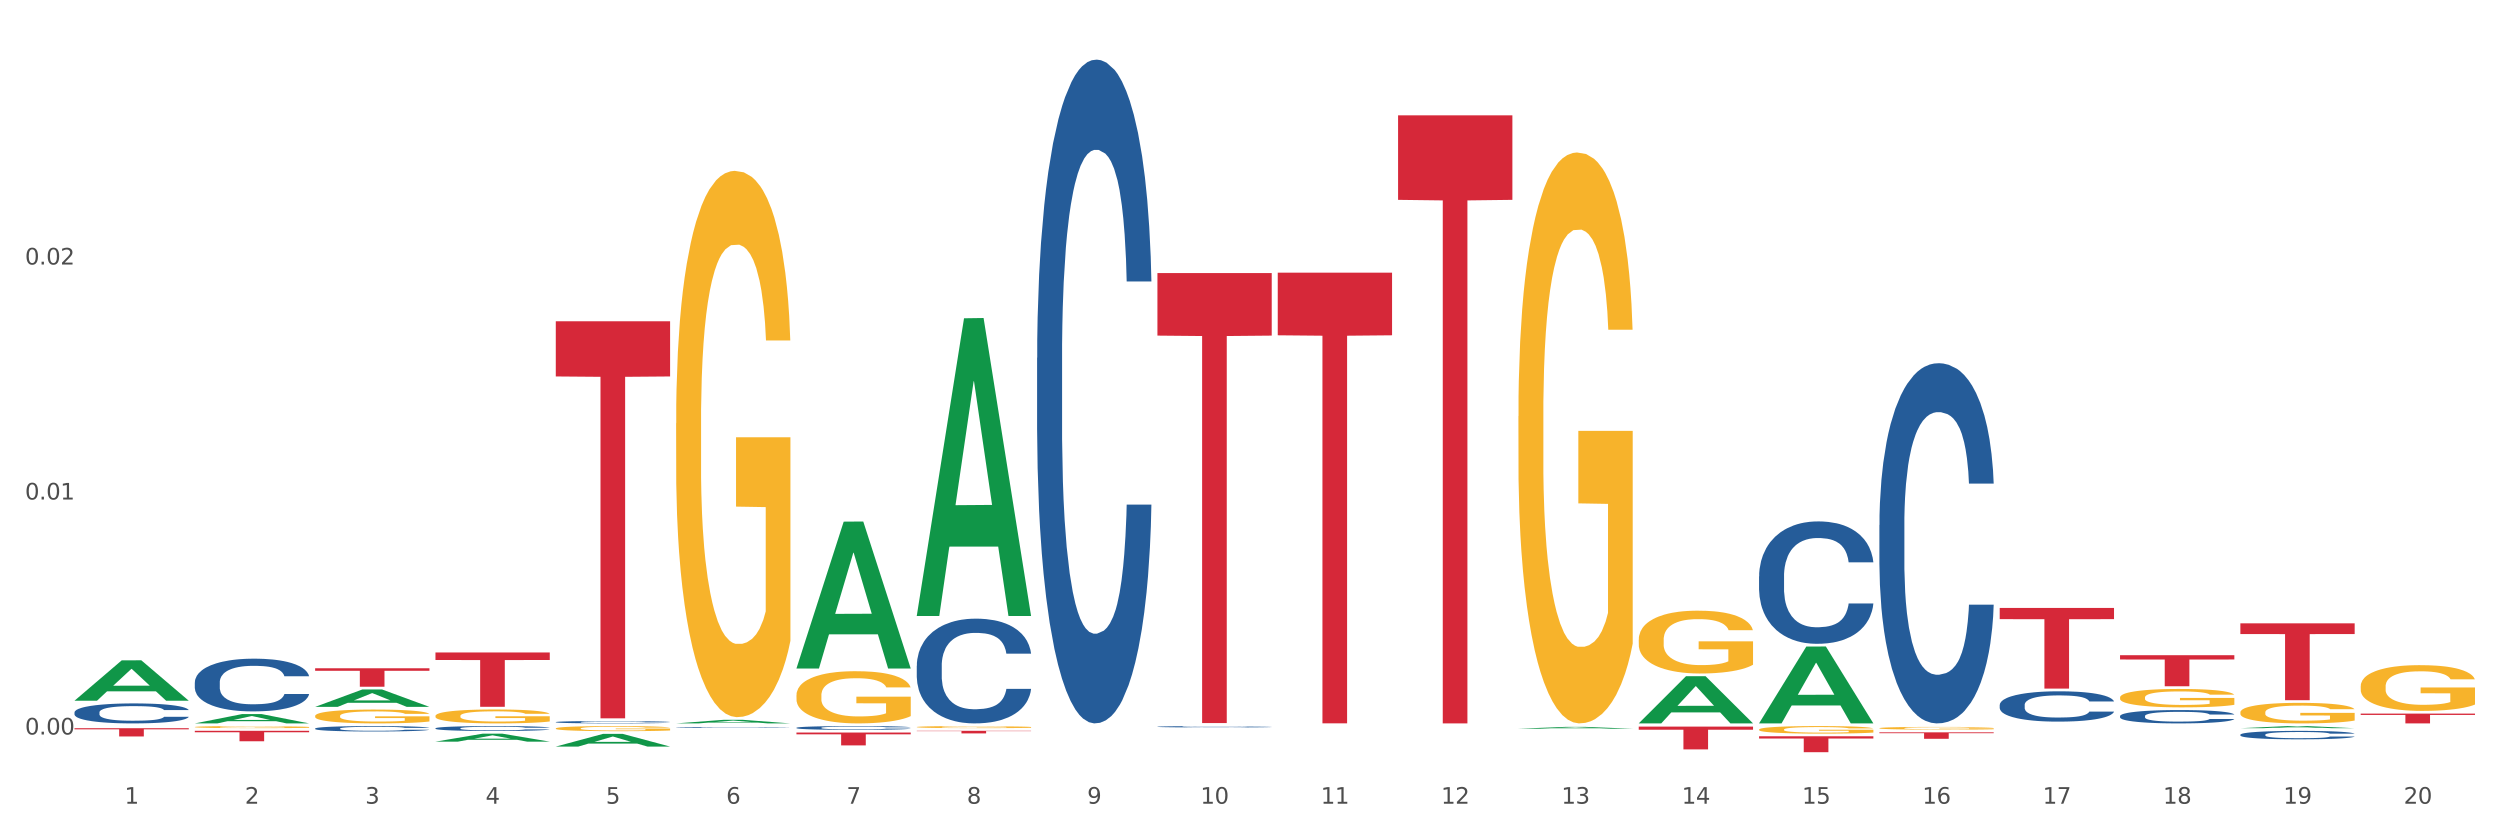 <?xml version="1.0" encoding="utf-8" standalone="no"?>
<!DOCTYPE svg PUBLIC "-//W3C//DTD SVG 1.1//EN"
  "http://www.w3.org/Graphics/SVG/1.1/DTD/svg11.dtd">
<svg xmlns:xlink="http://www.w3.org/1999/xlink" width="1080pt" height="360pt" viewBox="0 0 1080 360" xmlns="http://www.w3.org/2000/svg" version="1.1">
 <rect x="0" y="0" width="1080" height="360" fill="#333333" stroke="none"/>
 <defs>
  <style type="text/css">*{stroke-linejoin: round; stroke-linecap: butt}</style>
 </defs>
 <g id="figure_1">
  <g id="patch_1">
   <path d="M 0 360 
L 1080 360 
L 1080 0 
L 0 0 
z
" style="fill: #ffffff; stroke: #ffffff; stroke-linejoin: miter"/>
  </g>
  <g id="axes_1">
   <g id="matplotlib.axis_1">
    <g id="xtick_1">
     <g id="text_1">
      <!-- 1 -->
      <g style="fill: #4d4d4d" transform="translate(53.812 347.204) scale(0.096 -0.096)">
       <defs>
        <path id="DejaVuSans-31" d="M 794 531 
L 1825 531 
L 1825 4091 
L 703 3866 
L 703 4441 
L 1819 4666 
L 2450 4666 
L 2450 531 
L 3481 531 
L 3481 0 
L 794 0 
L 794 531 
z
" transform="scale(0.016)"/>
       </defs>
       <use xlink:href="#DejaVuSans-31"/>
      </g>
     </g>
    </g>
    <g id="xtick_2">
     <g id="text_2">
      <!-- 2 -->
      <g style="fill: #4d4d4d" transform="translate(105.793 347.204) scale(0.096 -0.096)">
       <defs>
        <path id="DejaVuSans-32" d="M 1228 531 
L 3431 531 
L 3431 0 
L 469 0 
L 469 531 
Q 828 903 1448 1529 
Q 2069 2156 2228 2338 
Q 2531 2678 2651 2914 
Q 2772 3150 2772 3378 
Q 2772 3750 2511 3984 
Q 2250 4219 1831 4219 
Q 1534 4219 1204 4116 
Q 875 4013 500 3803 
L 500 4441 
Q 881 4594 1212 4672 
Q 1544 4750 1819 4750 
Q 2544 4750 2975 4387 
Q 3406 4025 3406 3419 
Q 3406 3131 3298 2873 
Q 3191 2616 2906 2266 
Q 2828 2175 2409 1742 
Q 1991 1309 1228 531 
z
" transform="scale(0.016)"/>
       </defs>
       <use xlink:href="#DejaVuSans-32"/>
      </g>
     </g>
    </g>
    <g id="xtick_3">
     <g id="text_3">
      <!-- 3 -->
      <g style="fill: #4d4d4d" transform="translate(157.774 347.204) scale(0.096 -0.096)">
       <defs>
        <path id="DejaVuSans-33" d="M 2597 2516 
Q 3050 2419 3304 2112 
Q 3559 1806 3559 1356 
Q 3559 666 3084 287 
Q 2609 -91 1734 -91 
Q 1441 -91 1130 -33 
Q 819 25 488 141 
L 488 750 
Q 750 597 1062 519 
Q 1375 441 1716 441 
Q 2309 441 2620 675 
Q 2931 909 2931 1356 
Q 2931 1769 2642 2001 
Q 2353 2234 1838 2234 
L 1294 2234 
L 1294 2753 
L 1863 2753 
Q 2328 2753 2575 2939 
Q 2822 3125 2822 3475 
Q 2822 3834 2567 4026 
Q 2313 4219 1838 4219 
Q 1578 4219 1281 4162 
Q 984 4106 628 3988 
L 628 4550 
Q 988 4650 1302 4700 
Q 1616 4750 1894 4750 
Q 2613 4750 3031 4423 
Q 3450 4097 3450 3541 
Q 3450 3153 3228 2886 
Q 3006 2619 2597 2516 
z
" transform="scale(0.016)"/>
       </defs>
       <use xlink:href="#DejaVuSans-33"/>
      </g>
     </g>
    </g>
    <g id="xtick_4">
     <g id="text_4">
      <!-- 4 -->
      <g style="fill: #4d4d4d" transform="translate(209.756 347.204) scale(0.096 -0.096)">
       <defs>
        <path id="DejaVuSans-34" d="M 2419 4116 
L 825 1625 
L 2419 1625 
L 2419 4116 
z
M 2253 4666 
L 3047 4666 
L 3047 1625 
L 3713 1625 
L 3713 1100 
L 3047 1100 
L 3047 0 
L 2419 0 
L 2419 1100 
L 313 1100 
L 313 1709 
L 2253 4666 
z
" transform="scale(0.016)"/>
       </defs>
       <use xlink:href="#DejaVuSans-34"/>
      </g>
     </g>
    </g>
    <g id="xtick_5">
     <g id="text_5">
      <!-- 5 -->
      <g style="fill: #4d4d4d" transform="translate(261.737 347.204) scale(0.096 -0.096)">
       <defs>
        <path id="DejaVuSans-35" d="M 691 4666 
L 3169 4666 
L 3169 4134 
L 1269 4134 
L 1269 2991 
Q 1406 3038 1543 3061 
Q 1681 3084 1819 3084 
Q 2600 3084 3056 2656 
Q 3513 2228 3513 1497 
Q 3513 744 3044 326 
Q 2575 -91 1722 -91 
Q 1428 -91 1123 -41 
Q 819 9 494 109 
L 494 744 
Q 775 591 1075 516 
Q 1375 441 1709 441 
Q 2250 441 2565 725 
Q 2881 1009 2881 1497 
Q 2881 1984 2565 2268 
Q 2250 2553 1709 2553 
Q 1456 2553 1204 2497 
Q 953 2441 691 2322 
L 691 4666 
z
" transform="scale(0.016)"/>
       </defs>
       <use xlink:href="#DejaVuSans-35"/>
      </g>
     </g>
    </g>
    <g id="xtick_6">
     <g id="text_6">
      <!-- 6 -->
      <g style="fill: #4d4d4d" transform="translate(313.718 347.204) scale(0.096 -0.096)">
       <defs>
        <path id="DejaVuSans-36" d="M 2113 2584 
Q 1688 2584 1439 2293 
Q 1191 2003 1191 1497 
Q 1191 994 1439 701 
Q 1688 409 2113 409 
Q 2538 409 2786 701 
Q 3034 994 3034 1497 
Q 3034 2003 2786 2293 
Q 2538 2584 2113 2584 
z
M 3366 4563 
L 3366 3988 
Q 3128 4100 2886 4159 
Q 2644 4219 2406 4219 
Q 1781 4219 1451 3797 
Q 1122 3375 1075 2522 
Q 1259 2794 1537 2939 
Q 1816 3084 2150 3084 
Q 2853 3084 3261 2657 
Q 3669 2231 3669 1497 
Q 3669 778 3244 343 
Q 2819 -91 2113 -91 
Q 1303 -91 875 529 
Q 447 1150 447 2328 
Q 447 3434 972 4092 
Q 1497 4750 2381 4750 
Q 2619 4750 2861 4703 
Q 3103 4656 3366 4563 
z
" transform="scale(0.016)"/>
       </defs>
       <use xlink:href="#DejaVuSans-36"/>
      </g>
     </g>
    </g>
    <g id="xtick_7">
     <g id="text_7">
      <!-- 7 -->
      <g style="fill: #4d4d4d" transform="translate(365.699 347.204) scale(0.096 -0.096)">
       <defs>
        <path id="DejaVuSans-37" d="M 525 4666 
L 3525 4666 
L 3525 4397 
L 1831 0 
L 1172 0 
L 2766 4134 
L 525 4134 
L 525 4666 
z
" transform="scale(0.016)"/>
       </defs>
       <use xlink:href="#DejaVuSans-37"/>
      </g>
     </g>
    </g>
    <g id="xtick_8">
     <g id="text_8">
      <!-- 8 -->
      <g style="fill: #4d4d4d" transform="translate(417.68 347.204) scale(0.096 -0.096)">
       <defs>
        <path id="DejaVuSans-38" d="M 2034 2216 
Q 1584 2216 1326 1975 
Q 1069 1734 1069 1313 
Q 1069 891 1326 650 
Q 1584 409 2034 409 
Q 2484 409 2743 651 
Q 3003 894 3003 1313 
Q 3003 1734 2745 1975 
Q 2488 2216 2034 2216 
z
M 1403 2484 
Q 997 2584 770 2862 
Q 544 3141 544 3541 
Q 544 4100 942 4425 
Q 1341 4750 2034 4750 
Q 2731 4750 3128 4425 
Q 3525 4100 3525 3541 
Q 3525 3141 3298 2862 
Q 3072 2584 2669 2484 
Q 3125 2378 3379 2068 
Q 3634 1759 3634 1313 
Q 3634 634 3220 271 
Q 2806 -91 2034 -91 
Q 1263 -91 848 271 
Q 434 634 434 1313 
Q 434 1759 690 2068 
Q 947 2378 1403 2484 
z
M 1172 3481 
Q 1172 3119 1398 2916 
Q 1625 2713 2034 2713 
Q 2441 2713 2670 2916 
Q 2900 3119 2900 3481 
Q 2900 3844 2670 4047 
Q 2441 4250 2034 4250 
Q 1625 4250 1398 4047 
Q 1172 3844 1172 3481 
z
" transform="scale(0.016)"/>
       </defs>
       <use xlink:href="#DejaVuSans-38"/>
      </g>
     </g>
    </g>
    <g id="xtick_9">
     <g id="text_9">
      <!-- 9 -->
      <g style="fill: #4d4d4d" transform="translate(469.662 347.204) scale(0.096 -0.096)">
       <defs>
        <path id="DejaVuSans-39" d="M 703 97 
L 703 672 
Q 941 559 1184 500 
Q 1428 441 1663 441 
Q 2288 441 2617 861 
Q 2947 1281 2994 2138 
Q 2813 1869 2534 1725 
Q 2256 1581 1919 1581 
Q 1219 1581 811 2004 
Q 403 2428 403 3163 
Q 403 3881 828 4315 
Q 1253 4750 1959 4750 
Q 2769 4750 3195 4129 
Q 3622 3509 3622 2328 
Q 3622 1225 3098 567 
Q 2575 -91 1691 -91 
Q 1453 -91 1209 -44 
Q 966 3 703 97 
z
M 1959 2075 
Q 2384 2075 2632 2365 
Q 2881 2656 2881 3163 
Q 2881 3666 2632 3958 
Q 2384 4250 1959 4250 
Q 1534 4250 1286 3958 
Q 1038 3666 1038 3163 
Q 1038 2656 1286 2365 
Q 1534 2075 1959 2075 
z
" transform="scale(0.016)"/>
       </defs>
       <use xlink:href="#DejaVuSans-39"/>
      </g>
     </g>
    </g>
    <g id="xtick_10">
     <g id="text_10">
      <!-- 10 -->
      <g style="fill: #4d4d4d" transform="translate(518.589 347.204) scale(0.096 -0.096)">
       <defs>
        <path id="DejaVuSans-30" d="M 2034 4250 
Q 1547 4250 1301 3770 
Q 1056 3291 1056 2328 
Q 1056 1369 1301 889 
Q 1547 409 2034 409 
Q 2525 409 2770 889 
Q 3016 1369 3016 2328 
Q 3016 3291 2770 3770 
Q 2525 4250 2034 4250 
z
M 2034 4750 
Q 2819 4750 3233 4129 
Q 3647 3509 3647 2328 
Q 3647 1150 3233 529 
Q 2819 -91 2034 -91 
Q 1250 -91 836 529 
Q 422 1150 422 2328 
Q 422 3509 836 4129 
Q 1250 4750 2034 4750 
z
" transform="scale(0.016)"/>
       </defs>
       <use xlink:href="#DejaVuSans-31"/>
       <use xlink:href="#DejaVuSans-30" transform="translate(63.623 0)"/>
      </g>
     </g>
    </g>
    <g id="xtick_11">
     <g id="text_11">
      <!-- 11 -->
      <g style="fill: #4d4d4d" transform="translate(570.57 347.204) scale(0.096 -0.096)">
       <use xlink:href="#DejaVuSans-31"/>
       <use xlink:href="#DejaVuSans-31" transform="translate(63.623 0)"/>
      </g>
     </g>
    </g>
    <g id="xtick_12">
     <g id="text_12">
      <!-- 12 -->
      <g style="fill: #4d4d4d" transform="translate(622.551 347.204) scale(0.096 -0.096)">
       <use xlink:href="#DejaVuSans-31"/>
       <use xlink:href="#DejaVuSans-32" transform="translate(63.623 0)"/>
      </g>
     </g>
    </g>
    <g id="xtick_13">
     <g id="text_13">
      <!-- 13 -->
      <g style="fill: #4d4d4d" transform="translate(674.533 347.204) scale(0.096 -0.096)">
       <use xlink:href="#DejaVuSans-31"/>
       <use xlink:href="#DejaVuSans-33" transform="translate(63.623 0)"/>
      </g>
     </g>
    </g>
    <g id="xtick_14">
     <g id="text_14">
      <!-- 14 -->
      <g style="fill: #4d4d4d" transform="translate(726.514 347.204) scale(0.096 -0.096)">
       <use xlink:href="#DejaVuSans-31"/>
       <use xlink:href="#DejaVuSans-34" transform="translate(63.623 0)"/>
      </g>
     </g>
    </g>
    <g id="xtick_15">
     <g id="text_15">
      <!-- 15 -->
      <g style="fill: #4d4d4d" transform="translate(778.495 347.204) scale(0.096 -0.096)">
       <use xlink:href="#DejaVuSans-31"/>
       <use xlink:href="#DejaVuSans-35" transform="translate(63.623 0)"/>
      </g>
     </g>
    </g>
    <g id="xtick_16">
     <g id="text_16">
      <!-- 16 -->
      <g style="fill: #4d4d4d" transform="translate(830.476 347.204) scale(0.096 -0.096)">
       <use xlink:href="#DejaVuSans-31"/>
       <use xlink:href="#DejaVuSans-36" transform="translate(63.623 0)"/>
      </g>
     </g>
    </g>
    <g id="xtick_17">
     <g id="text_17">
      <!-- 17 -->
      <g style="fill: #4d4d4d" transform="translate(882.457 347.204) scale(0.096 -0.096)">
       <use xlink:href="#DejaVuSans-31"/>
       <use xlink:href="#DejaVuSans-37" transform="translate(63.623 0)"/>
      </g>
     </g>
    </g>
    <g id="xtick_18">
     <g id="text_18">
      <!-- 18 -->
      <g style="fill: #4d4d4d" transform="translate(934.439 347.204) scale(0.096 -0.096)">
       <use xlink:href="#DejaVuSans-31"/>
       <use xlink:href="#DejaVuSans-38" transform="translate(63.623 0)"/>
      </g>
     </g>
    </g>
    <g id="xtick_19">
     <g id="text_19">
      <!-- 19 -->
      <g style="fill: #4d4d4d" transform="translate(986.42 347.204) scale(0.096 -0.096)">
       <use xlink:href="#DejaVuSans-31"/>
       <use xlink:href="#DejaVuSans-39" transform="translate(63.623 0)"/>
      </g>
     </g>
    </g>
    <g id="xtick_20">
     <g id="text_20">
      <!-- 20 -->
      <g style="fill: #4d4d4d" transform="translate(1038.401 347.204) scale(0.096 -0.096)">
       <use xlink:href="#DejaVuSans-32"/>
       <use xlink:href="#DejaVuSans-30" transform="translate(63.623 0)"/>
      </g>
     </g>
    </g>
    <g id="xtick_21"/>
    <g id="xtick_22"/>
    <g id="xtick_23"/>
    <g id="xtick_24"/>
    <g id="xtick_25"/>
    <g id="xtick_26"/>
    <g id="xtick_27"/>
    <g id="xtick_28"/>
    <g id="xtick_29"/>
    <g id="xtick_30"/>
    <g id="xtick_31"/>
    <g id="xtick_32"/>
    <g id="xtick_33"/>
    <g id="xtick_34"/>
    <g id="xtick_35"/>
    <g id="xtick_36"/>
    <g id="xtick_37"/>
    <g id="xtick_38"/>
    <g id="xtick_39"/>
   </g>
   <g id="matplotlib.axis_2">
    <g id="ytick_1">
     <g id="text_21">
      <!-- 0.00 -->
      <g style="fill: #4d4d4d" transform="translate(10.8 317.31) scale(0.096 -0.096)">
       <defs>
        <path id="DejaVuSans-2e" d="M 684 794 
L 1344 794 
L 1344 0 
L 684 0 
L 684 794 
z
" transform="scale(0.016)"/>
       </defs>
       <use xlink:href="#DejaVuSans-30"/>
       <use xlink:href="#DejaVuSans-2e" transform="translate(63.623 0)"/>
       <use xlink:href="#DejaVuSans-30" transform="translate(95.41 0)"/>
       <use xlink:href="#DejaVuSans-30" transform="translate(159.033 0)"/>
      </g>
     </g>
    </g>
    <g id="ytick_2">
     <g id="text_22">
      <!-- 0.01 -->
      <g style="fill: #4d4d4d" transform="translate(10.8 215.791) scale(0.096 -0.096)">
       <use xlink:href="#DejaVuSans-30"/>
       <use xlink:href="#DejaVuSans-2e" transform="translate(63.623 0)"/>
       <use xlink:href="#DejaVuSans-30" transform="translate(95.41 0)"/>
       <use xlink:href="#DejaVuSans-31" transform="translate(159.033 0)"/>
      </g>
     </g>
    </g>
    <g id="ytick_3">
     <g id="text_23">
      <!-- 0.02 -->
      <g style="fill: #4d4d4d" transform="translate(10.8 114.272) scale(0.096 -0.096)">
       <use xlink:href="#DejaVuSans-30"/>
       <use xlink:href="#DejaVuSans-2e" transform="translate(63.623 0)"/>
       <use xlink:href="#DejaVuSans-30" transform="translate(95.41 0)"/>
       <use xlink:href="#DejaVuSans-32" transform="translate(159.033 0)"/>
      </g>
     </g>
    </g>
    <g id="ytick_4"/>
    <g id="ytick_5"/>
    <g id="ytick_6"/>
   </g>
   <g id="PolyCollection_1">
    <path d="M 32.175 302.691 
L 32.226 302.675 
L 52.59 285.261 
L 61.041 285.245 
L 81.557 302.724 
L 71.783 302.724 
L 67.353 298.654 
L 46.328 298.654 
L 46.175 298.719 
L 41.899 302.724 
L 32.175 302.724 
L 32.175 302.691 
L 48.975 296.225 
L 64.706 296.208 
L 56.917 288.971 
L 56.815 288.938 
L 56.713 288.987 
L 48.924 296.208 
L 48.975 296.225 
L 32.175 302.691 
z
" clip-path="url(#paf350af509)" style="fill: #109648"/>
    <path d="M 863.874 262.625 
L 913.256 262.625 
L 913.256 267.47 
L 893.831 267.502 
L 893.831 297.49 
L 883.182 297.49 
L 883.182 267.502 
L 863.874 267.47 
L 863.874 262.657 
L 863.874 262.625 
z
" clip-path="url(#paf350af509)" style="fill: #d62839"/>
    <path d="M 811.893 316.358 
L 861.275 316.358 
L 861.275 316.745 
L 841.85 316.748 
L 841.85 319.149 
L 831.201 319.149 
L 831.201 316.748 
L 811.893 316.745 
L 811.893 316.36 
L 811.893 316.358 
z
" clip-path="url(#paf350af509)" style="fill: #d62839"/>
    <path d="M 759.912 318.078 
L 809.294 318.078 
L 809.294 319.033 
L 789.869 319.039 
L 789.869 324.95 
L 779.22 324.95 
L 779.22 319.039 
L 759.912 319.033 
L 759.912 318.085 
L 759.912 318.078 
z
" clip-path="url(#paf350af509)" style="fill: #d62839"/>
    <path d="M 707.931 313.878 
L 757.313 313.878 
L 757.313 315.248 
L 737.888 315.258 
L 737.888 323.741 
L 727.239 323.741 
L 727.239 315.258 
L 707.931 315.248 
L 707.931 313.887 
L 707.931 313.878 
z
" clip-path="url(#paf350af509)" style="fill: #d62839"/>
    <path d="M 603.968 49.827 
L 653.35 49.827 
L 653.35 86.332 
L 633.925 86.578 
L 633.925 312.511 
L 623.276 312.511 
L 623.276 86.578 
L 603.968 86.332 
L 603.968 50.074 
L 603.968 49.827 
z
" clip-path="url(#paf350af509)" style="fill: #d62839"/>
    <path d="M 551.987 117.789 
L 601.369 117.789 
L 601.369 144.845 
L 581.944 145.028 
L 581.944 312.485 
L 571.295 312.485 
L 571.295 145.028 
L 551.987 144.845 
L 551.987 117.971 
L 551.987 117.789 
z
" clip-path="url(#paf350af509)" style="fill: #d62839"/>
    <path d="M 915.855 283.034 
L 965.238 283.034 
L 965.238 284.902 
L 945.812 284.915 
L 945.812 296.479 
L 935.164 296.479 
L 935.164 284.915 
L 915.855 284.902 
L 915.855 283.046 
L 915.855 283.034 
z
" clip-path="url(#paf350af509)" style="fill: #d62839"/>
    <path d="M 500.006 117.969 
L 549.388 117.969 
L 549.388 144.983 
L 529.963 145.165 
L 529.963 312.356 
L 519.314 312.356 
L 519.314 145.165 
L 500.006 144.983 
L 500.006 118.152 
L 500.006 117.969 
z
" clip-path="url(#paf350af509)" style="fill: #d62839"/>
    <path d="M 344.062 316.452 
L 393.444 316.452 
L 393.444 317.224 
L 374.019 317.23 
L 374.019 322.01 
L 363.37 322.01 
L 363.37 317.23 
L 344.062 317.224 
L 344.062 316.457 
L 344.062 316.452 
z
" clip-path="url(#paf350af509)" style="fill: #d62839"/>
    <path d="M 240.1 138.792 
L 289.482 138.792 
L 289.482 162.628 
L 270.057 162.789 
L 270.057 310.316 
L 259.408 310.316 
L 259.408 162.789 
L 240.1 162.628 
L 240.1 138.953 
L 240.1 138.792 
z
" clip-path="url(#paf350af509)" style="fill: #d62839"/>
    <path d="M 188.119 281.857 
L 237.501 281.857 
L 237.501 285.121 
L 218.076 285.143 
L 218.076 305.341 
L 207.427 305.341 
L 207.427 285.143 
L 188.119 285.121 
L 188.119 281.879 
L 188.119 281.857 
z
" clip-path="url(#paf350af509)" style="fill: #d62839"/>
    <path d="M 136.137 288.68 
L 185.52 288.68 
L 185.52 289.792 
L 166.094 289.799 
L 166.094 296.683 
L 155.446 296.683 
L 155.446 289.799 
L 136.137 289.792 
L 136.137 288.687 
L 136.137 288.68 
z
" clip-path="url(#paf350af509)" style="fill: #d62839"/>
    <path d="M 84.156 315.704 
L 133.538 315.704 
L 133.538 316.331 
L 114.113 316.335 
L 114.113 320.213 
L 103.464 320.213 
L 103.464 316.335 
L 84.156 316.331 
L 84.156 315.708 
L 84.156 315.704 
z
" clip-path="url(#paf350af509)" style="fill: #d62839"/>
    <path d="M 32.175 314.585 
L 81.557 314.585 
L 81.557 315.08 
L 62.132 315.083 
L 62.132 318.144 
L 51.483 318.144 
L 51.483 315.083 
L 32.175 315.08 
L 32.175 314.588 
L 32.175 314.585 
z
" clip-path="url(#paf350af509)" style="fill: #d62839"/>
    <path d="M 396.043 315.706 
L 445.426 315.706 
L 445.426 315.862 
L 426 315.863 
L 426 316.83 
L 415.352 316.83 
L 415.352 315.863 
L 396.043 315.862 
L 396.043 315.707 
L 396.043 315.706 
z
" clip-path="url(#paf350af509)" style="fill: #d62839"/>
    <path d="M 1019.818 296.482 
L 1019.876 296.464 
L 1019.876 295.814 
L 1019.993 295.254 
L 1020.576 293.9 
L 1021.45 292.781 
L 1022.092 292.185 
L 1022.733 291.697 
L 1023.491 291.21 
L 1024.424 290.704 
L 1026.115 289.964 
L 1027.164 289.585 
L 1028.447 289.188 
L 1030.779 288.61 
L 1032.469 288.285 
L 1034.219 288.014 
L 1037.075 287.689 
L 1038.941 287.545 
L 1040.923 287.436 
L 1043.314 287.364 
L 1045.121 287.346 
L 1049.086 287.4 
L 1052.467 287.563 
L 1054.1 287.689 
L 1056.199 287.906 
L 1057.306 288.05 
L 1059.114 288.339 
L 1060.979 288.718 
L 1062.262 289.043 
L 1064.186 289.657 
L 1065.644 290.271 
L 1066.985 291.029 
L 1067.684 291.553 
L 1068.209 292.04 
L 1068.675 292.6 
L 1069.142 293.485 
L 1058.647 293.485 
L 1058.239 292.853 
L 1057.598 292.257 
L 1056.665 291.679 
L 1055.849 291.318 
L 1054.449 290.867 
L 1053.167 290.578 
L 1051.826 290.361 
L 1050.193 290.181 
L 1048.911 290.09 
L 1047.103 290.018 
L 1043.547 290.036 
L 1041.157 290.181 
L 1039.524 290.361 
L 1038.475 290.524 
L 1037.542 290.704 
L 1036.492 290.957 
L 1035.268 291.336 
L 1034.393 291.679 
L 1033.519 292.113 
L 1032.819 292.546 
L 1032.178 293.051 
L 1031.653 293.593 
L 1031.245 294.153 
L 1030.895 294.839 
L 1030.604 295.976 
L 1030.604 298.45 
L 1030.72 299.01 
L 1031.012 299.75 
L 1031.362 300.31 
L 1031.945 300.978 
L 1032.469 301.429 
L 1033.461 302.079 
L 1034.568 302.621 
L 1035.443 302.964 
L 1036.317 303.253 
L 1037.833 303.65 
L 1039.524 303.975 
L 1040.982 304.174 
L 1042.964 304.354 
L 1044.305 304.426 
L 1045.471 304.462 
L 1048.328 304.462 
L 1050.368 304.408 
L 1052.642 304.282 
L 1054.391 304.119 
L 1055.849 303.921 
L 1057.481 303.596 
L 1058.531 303.289 
L 1058.531 299.515 
L 1045.704 299.497 
L 1045.704 296.988 
L 1069.2 296.988 
L 1069.2 304.354 
L 1068.209 304.733 
L 1067.101 305.076 
L 1065.935 305.383 
L 1064.186 305.762 
L 1062.087 306.124 
L 1060.221 306.376 
L 1058.239 306.593 
L 1055.907 306.792 
L 1052.875 306.972 
L 1051.01 307.044 
L 1048.678 307.099 
L 1045.937 307.117 
L 1043.547 307.081 
L 1041.215 306.99 
L 1038.766 306.828 
L 1036.376 306.593 
L 1034.568 306.358 
L 1032.761 306.069 
L 1030.837 305.69 
L 1029.321 305.329 
L 1028.155 305.004 
L 1026.872 304.589 
L 1025.473 304.047 
L 1024.424 303.56 
L 1023.491 303.054 
L 1022.5 302.404 
L 1021.8 301.844 
L 1021.101 301.14 
L 1020.692 300.617 
L 1020.226 299.804 
L 1019.876 298.667 
L 1019.818 296.482 
z
" clip-path="url(#paf350af509)" style="fill: #f7b32b"/>
    <path d="M 1019.818 308.268 
L 1069.2 308.268 
L 1069.2 308.858 
L 1049.775 308.862 
L 1049.775 312.511 
L 1039.126 312.511 
L 1039.126 308.862 
L 1019.818 308.858 
L 1019.818 308.272 
L 1019.818 308.268 
z
" clip-path="url(#paf350af509)" style="fill: #d62839"/>
    <path d="M 967.837 317.378 
L 967.895 317.375 
L 967.895 317.281 
L 968.07 317.154 
L 968.712 316.921 
L 969.529 316.744 
L 970.93 316.538 
L 971.689 316.451 
L 972.681 316.354 
L 974.724 316.198 
L 977.059 316.064 
L 978.694 315.991 
L 979.92 315.944 
L 982.663 315.861 
L 984.239 315.824 
L 985.873 315.794 
L 987.274 315.774 
L 989.609 315.751 
L 991.477 315.741 
L 993.637 315.737 
L 995.446 315.741 
L 997.84 315.754 
L 1001.342 315.794 
L 1002.684 315.818 
L 1004.494 315.858 
L 1006.362 315.911 
L 1007.879 315.964 
L 1009.631 316.041 
L 1011.44 316.141 
L 1013.191 316.268 
L 1014.417 316.384 
L 1015.409 316.508 
L 1016.285 316.658 
L 1016.927 316.821 
L 1017.219 316.958 
L 1006.537 316.958 
L 1006.245 316.834 
L 1005.661 316.701 
L 1005.078 316.611 
L 1004.435 316.538 
L 1003.443 316.454 
L 1002.568 316.401 
L 1001.108 316.338 
L 999.766 316.298 
L 998.657 316.274 
L 997.314 316.254 
L 994.454 316.234 
L 992.411 316.234 
L 991.127 316.241 
L 989.551 316.258 
L 988.208 316.281 
L 986.632 316.321 
L 985.406 316.364 
L 984.181 316.421 
L 983.48 316.461 
L 982.429 316.534 
L 981.729 316.594 
L 980.795 316.698 
L 980.27 316.771 
L 979.336 316.961 
L 978.927 317.101 
L 978.752 317.198 
L 978.635 317.305 
L 978.635 317.825 
L 978.986 318.058 
L 979.277 318.158 
L 979.744 318.271 
L 980.62 318.418 
L 981.904 318.561 
L 983.247 318.665 
L 984.356 318.728 
L 985.406 318.775 
L 986.457 318.812 
L 987.741 318.845 
L 988.792 318.865 
L 990.368 318.885 
L 992.236 318.895 
L 993.695 318.895 
L 996.672 318.878 
L 998.015 318.862 
L 999.299 318.838 
L 1000.7 318.802 
L 1001.809 318.762 
L 1002.451 318.732 
L 1003.502 318.668 
L 1004.319 318.601 
L 1005.019 318.525 
L 1005.486 318.458 
L 1006.012 318.358 
L 1006.42 318.245 
L 1006.537 318.185 
L 1017.219 318.185 
L 1016.985 318.305 
L 1016.577 318.421 
L 1015.76 318.578 
L 1015.117 318.668 
L 1014.125 318.778 
L 1013.074 318.872 
L 1011.615 318.975 
L 1010.273 319.052 
L 1008.872 319.118 
L 1007.354 319.178 
L 1004.611 319.262 
L 1003.618 319.285 
L 1001.517 319.325 
L 999.883 319.348 
L 997.489 319.372 
L 995.038 319.385 
L 992.469 319.388 
L 990.193 319.382 
L 987.683 319.362 
L 986.107 319.342 
L 984.356 319.312 
L 982.313 319.265 
L 980.386 319.208 
L 978.577 319.142 
L 976.884 319.065 
L 975.308 318.978 
L 973.265 318.835 
L 971.748 318.695 
L 970.638 318.565 
L 969.88 318.455 
L 969.121 318.315 
L 968.712 318.218 
L 968.07 317.985 
L 967.837 317.768 
L 967.837 317.378 
z
" clip-path="url(#paf350af509)" style="fill: #255c99"/>
    <path d="M 32.175 307.755 
L 32.233 307.748 
L 32.233 307.527 
L 32.408 307.227 
L 33.051 306.675 
L 33.868 306.257 
L 35.269 305.768 
L 36.028 305.563 
L 37.02 305.335 
L 39.063 304.964 
L 41.398 304.648 
L 43.032 304.475 
L 44.258 304.365 
L 47.001 304.167 
L 48.577 304.081 
L 50.212 304.01 
L 51.613 303.962 
L 53.948 303.907 
L 55.815 303.884 
L 57.975 303.876 
L 59.785 303.884 
L 62.178 303.915 
L 65.68 304.01 
L 67.023 304.065 
L 68.832 304.16 
L 70.7 304.286 
L 72.218 304.412 
L 73.969 304.593 
L 75.778 304.83 
L 77.53 305.13 
L 78.755 305.406 
L 79.748 305.697 
L 80.623 306.052 
L 81.265 306.439 
L 81.557 306.762 
L 70.875 306.762 
L 70.583 306.47 
L 70 306.155 
L 69.416 305.942 
L 68.774 305.768 
L 67.782 305.571 
L 66.906 305.445 
L 65.447 305.295 
L 64.104 305.2 
L 62.995 305.145 
L 61.653 305.098 
L 58.792 305.051 
L 56.749 305.051 
L 55.465 305.066 
L 53.889 305.106 
L 52.547 305.161 
L 50.971 305.256 
L 49.745 305.358 
L 48.519 305.492 
L 47.819 305.587 
L 46.768 305.76 
L 46.067 305.902 
L 45.133 306.147 
L 44.608 306.32 
L 43.674 306.77 
L 43.266 307.101 
L 43.09 307.33 
L 42.974 307.582 
L 42.974 308.812 
L 43.324 309.364 
L 43.616 309.601 
L 44.083 309.869 
L 44.958 310.216 
L 46.242 310.555 
L 47.585 310.799 
L 48.694 310.949 
L 49.745 311.06 
L 50.795 311.146 
L 52.08 311.225 
L 53.13 311.273 
L 54.706 311.32 
L 56.574 311.344 
L 58.033 311.344 
L 61.01 311.304 
L 62.353 311.265 
L 63.637 311.209 
L 65.038 311.123 
L 66.147 311.028 
L 66.789 310.957 
L 67.84 310.807 
L 68.657 310.65 
L 69.358 310.468 
L 69.825 310.311 
L 70.35 310.074 
L 70.758 309.806 
L 70.875 309.664 
L 81.557 309.664 
L 81.324 309.948 
L 80.915 310.224 
L 80.098 310.594 
L 79.456 310.807 
L 78.463 311.068 
L 77.413 311.288 
L 75.953 311.533 
L 74.611 311.714 
L 73.21 311.872 
L 71.692 312.014 
L 68.949 312.211 
L 67.957 312.266 
L 65.855 312.361 
L 64.221 312.416 
L 61.828 312.471 
L 59.376 312.503 
L 56.808 312.511 
L 54.531 312.495 
L 52.021 312.448 
L 50.445 312.4 
L 48.694 312.329 
L 46.651 312.219 
L 44.725 312.085 
L 42.915 311.927 
L 41.223 311.746 
L 39.647 311.541 
L 37.604 311.202 
L 36.086 310.87 
L 34.977 310.563 
L 34.218 310.303 
L 33.459 309.971 
L 33.051 309.743 
L 32.408 309.191 
L 32.175 308.678 
L 32.175 307.755 
z
" clip-path="url(#paf350af509)" style="fill: #255c99"/>
    <path d="M 84.156 294.781 
L 84.215 294.76 
L 84.215 294.178 
L 84.39 293.387 
L 85.032 291.931 
L 85.849 290.828 
L 87.25 289.538 
L 88.009 288.997 
L 89.001 288.394 
L 91.044 287.416 
L 93.379 286.584 
L 95.013 286.126 
L 96.239 285.835 
L 98.983 285.315 
L 100.559 285.086 
L 102.193 284.899 
L 103.594 284.774 
L 105.929 284.628 
L 107.797 284.566 
L 109.956 284.545 
L 111.766 284.566 
L 114.159 284.649 
L 117.661 284.899 
L 119.004 285.044 
L 120.813 285.294 
L 122.681 285.627 
L 124.199 285.96 
L 125.95 286.438 
L 127.76 287.062 
L 129.511 287.853 
L 130.737 288.581 
L 131.729 289.351 
L 132.604 290.287 
L 133.246 291.307 
L 133.538 292.16 
L 122.856 292.16 
L 122.565 291.39 
L 121.981 290.558 
L 121.397 289.996 
L 120.755 289.538 
L 119.763 289.018 
L 118.887 288.685 
L 117.428 288.29 
L 116.085 288.04 
L 114.976 287.895 
L 113.634 287.77 
L 110.774 287.645 
L 108.731 287.645 
L 107.446 287.687 
L 105.87 287.791 
L 104.528 287.936 
L 102.952 288.186 
L 101.726 288.456 
L 100.5 288.81 
L 99.8 289.06 
L 98.749 289.517 
L 98.049 289.892 
L 97.115 290.537 
L 96.589 290.995 
L 95.655 292.18 
L 95.247 293.054 
L 95.072 293.658 
L 94.955 294.323 
L 94.955 297.569 
L 95.305 299.025 
L 95.597 299.649 
L 96.064 300.357 
L 96.94 301.272 
L 98.224 302.167 
L 99.566 302.812 
L 100.675 303.207 
L 101.726 303.498 
L 102.777 303.727 
L 104.061 303.935 
L 105.112 304.06 
L 106.688 304.185 
L 108.555 304.247 
L 110.015 304.247 
L 112.992 304.143 
L 114.334 304.039 
L 115.618 303.893 
L 117.019 303.665 
L 118.128 303.415 
L 118.77 303.228 
L 119.821 302.832 
L 120.638 302.416 
L 121.339 301.938 
L 121.806 301.522 
L 122.331 300.898 
L 122.74 300.19 
L 122.856 299.816 
L 133.538 299.816 
L 133.305 300.565 
L 132.896 301.293 
L 132.079 302.271 
L 131.437 302.832 
L 130.445 303.519 
L 129.394 304.101 
L 127.935 304.746 
L 126.592 305.225 
L 125.191 305.641 
L 123.674 306.015 
L 120.93 306.536 
L 119.938 306.681 
L 117.836 306.931 
L 116.202 307.076 
L 113.809 307.222 
L 111.357 307.305 
L 108.789 307.326 
L 106.512 307.285 
L 104.002 307.16 
L 102.426 307.035 
L 100.675 306.848 
L 98.632 306.556 
L 96.706 306.203 
L 94.897 305.787 
L 93.204 305.308 
L 91.628 304.767 
L 89.585 303.873 
L 88.067 302.999 
L 86.958 302.187 
L 86.199 301.501 
L 85.44 300.627 
L 85.032 300.024 
L 84.39 298.567 
L 84.156 297.215 
L 84.156 294.781 
z
" clip-path="url(#paf350af509)" style="fill: #255c99"/>
    <path d="M 136.137 314.714 
L 136.196 314.712 
L 136.196 314.652 
L 136.371 314.571 
L 137.013 314.421 
L 137.83 314.308 
L 139.231 314.175 
L 139.99 314.12 
L 140.982 314.058 
L 143.025 313.957 
L 145.36 313.872 
L 146.994 313.825 
L 148.22 313.795 
L 150.964 313.741 
L 152.54 313.718 
L 154.174 313.699 
L 155.575 313.686 
L 157.91 313.671 
L 159.778 313.664 
L 161.938 313.662 
L 163.747 313.664 
L 166.14 313.673 
L 169.643 313.699 
L 170.985 313.714 
L 172.795 313.739 
L 174.662 313.773 
L 176.18 313.808 
L 177.931 313.857 
L 179.741 313.921 
L 181.492 314.002 
L 182.718 314.077 
L 183.71 314.156 
L 184.586 314.252 
L 185.228 314.357 
L 185.52 314.444 
L 174.838 314.444 
L 174.546 314.365 
L 173.962 314.28 
L 173.378 314.222 
L 172.736 314.175 
L 171.744 314.122 
L 170.868 314.088 
L 169.409 314.047 
L 168.067 314.021 
L 166.957 314.006 
L 165.615 313.994 
L 162.755 313.981 
L 160.712 313.981 
L 159.428 313.985 
L 157.852 313.996 
L 156.509 314.011 
L 154.933 314.036 
L 153.707 314.064 
L 152.481 314.1 
L 151.781 314.126 
L 150.73 314.173 
L 150.03 314.211 
L 149.096 314.278 
L 148.57 314.325 
L 147.637 314.447 
L 147.228 314.536 
L 147.053 314.598 
L 146.936 314.667 
L 146.936 315 
L 147.286 315.15 
L 147.578 315.214 
L 148.045 315.286 
L 148.921 315.38 
L 150.205 315.472 
L 151.547 315.539 
L 152.656 315.579 
L 153.707 315.609 
L 154.758 315.633 
L 156.042 315.654 
L 157.093 315.667 
L 158.669 315.68 
L 160.537 315.686 
L 161.996 315.686 
L 164.973 315.675 
L 166.315 315.665 
L 167.6 315.65 
L 169 315.626 
L 170.11 315.601 
L 170.752 315.581 
L 171.802 315.541 
L 172.619 315.498 
L 173.32 315.449 
L 173.787 315.406 
L 174.312 315.342 
L 174.721 315.269 
L 174.838 315.231 
L 185.52 315.231 
L 185.286 315.308 
L 184.877 315.383 
L 184.06 315.483 
L 183.418 315.541 
L 182.426 315.611 
L 181.375 315.671 
L 179.916 315.737 
L 178.573 315.787 
L 177.172 315.829 
L 175.655 315.868 
L 172.911 315.921 
L 171.919 315.936 
L 169.818 315.962 
L 168.183 315.977 
L 165.79 315.992 
L 163.338 316 
L 160.77 316.002 
L 158.494 315.998 
L 155.984 315.985 
L 154.408 315.972 
L 152.656 315.953 
L 150.613 315.923 
L 148.687 315.887 
L 146.878 315.844 
L 145.185 315.795 
L 143.609 315.74 
L 141.566 315.648 
L 140.048 315.558 
L 138.939 315.475 
L 138.18 315.404 
L 137.422 315.314 
L 137.013 315.252 
L 136.371 315.103 
L 136.137 314.964 
L 136.137 314.714 
z
" clip-path="url(#paf350af509)" style="fill: #255c99"/>
    <path d="M 188.119 314.618 
L 188.177 314.616 
L 188.177 314.562 
L 188.352 314.488 
L 188.994 314.352 
L 189.811 314.249 
L 191.212 314.129 
L 191.971 314.078 
L 192.963 314.022 
L 195.006 313.93 
L 197.341 313.853 
L 198.976 313.81 
L 200.201 313.783 
L 202.945 313.734 
L 204.521 313.713 
L 206.155 313.695 
L 207.556 313.684 
L 209.891 313.67 
L 211.759 313.664 
L 213.919 313.662 
L 215.728 313.664 
L 218.121 313.672 
L 221.624 313.695 
L 222.966 313.709 
L 224.776 313.732 
L 226.644 313.763 
L 228.161 313.794 
L 229.912 313.839 
L 231.722 313.897 
L 233.473 313.971 
L 234.699 314.039 
L 235.691 314.111 
L 236.567 314.198 
L 237.209 314.294 
L 237.501 314.373 
L 226.819 314.373 
L 226.527 314.301 
L 225.943 314.224 
L 225.36 314.171 
L 224.717 314.129 
L 223.725 314.08 
L 222.85 314.049 
L 221.39 314.012 
L 220.048 313.989 
L 218.939 313.975 
L 217.596 313.963 
L 214.736 313.952 
L 212.693 313.952 
L 211.409 313.956 
L 209.833 313.965 
L 208.49 313.979 
L 206.914 314.002 
L 205.688 314.027 
L 204.463 314.061 
L 203.762 314.084 
L 202.711 314.127 
L 202.011 314.162 
L 201.077 314.222 
L 200.552 314.264 
L 199.618 314.375 
L 199.209 314.457 
L 199.034 314.513 
L 198.917 314.575 
L 198.917 314.878 
L 199.268 315.014 
L 199.559 315.073 
L 200.026 315.139 
L 200.902 315.224 
L 202.186 315.308 
L 203.529 315.368 
L 204.638 315.405 
L 205.688 315.432 
L 206.739 315.453 
L 208.023 315.473 
L 209.074 315.484 
L 210.65 315.496 
L 212.518 315.502 
L 213.977 315.502 
L 216.954 315.492 
L 218.297 315.483 
L 219.581 315.469 
L 220.982 315.448 
L 222.091 315.424 
L 222.733 315.407 
L 223.783 315.37 
L 224.601 315.331 
L 225.301 315.286 
L 225.768 315.247 
L 226.293 315.189 
L 226.702 315.123 
L 226.819 315.088 
L 237.501 315.088 
L 237.267 315.158 
L 236.859 315.226 
L 236.041 315.317 
L 235.399 315.37 
L 234.407 315.434 
L 233.356 315.488 
L 231.897 315.549 
L 230.555 315.593 
L 229.154 315.632 
L 227.636 315.667 
L 224.893 315.716 
L 223.9 315.729 
L 221.799 315.753 
L 220.164 315.766 
L 217.771 315.78 
L 215.32 315.788 
L 212.751 315.789 
L 210.475 315.786 
L 207.965 315.774 
L 206.389 315.762 
L 204.638 315.745 
L 202.595 315.718 
L 200.668 315.685 
L 198.859 315.646 
L 197.166 315.601 
L 195.59 315.551 
L 193.547 315.467 
L 192.029 315.385 
L 190.92 315.31 
L 190.162 315.246 
L 189.403 315.164 
L 188.994 315.108 
L 188.352 314.972 
L 188.119 314.845 
L 188.119 314.618 
z
" clip-path="url(#paf350af509)" style="fill: #255c99"/>
    <path d="M 240.1 311.936 
L 240.158 311.935 
L 240.158 311.909 
L 240.333 311.873 
L 240.975 311.806 
L 241.793 311.755 
L 243.193 311.696 
L 243.952 311.672 
L 244.945 311.644 
L 246.988 311.599 
L 249.322 311.561 
L 250.957 311.54 
L 252.183 311.527 
L 254.926 311.503 
L 256.502 311.493 
L 258.137 311.484 
L 259.537 311.478 
L 261.872 311.472 
L 263.74 311.469 
L 265.9 311.468 
L 267.709 311.469 
L 270.103 311.473 
L 273.605 311.484 
L 274.947 311.491 
L 276.757 311.502 
L 278.625 311.517 
L 280.143 311.533 
L 281.894 311.554 
L 283.703 311.583 
L 285.454 311.619 
L 286.68 311.653 
L 287.672 311.688 
L 288.548 311.731 
L 289.19 311.777 
L 289.482 311.816 
L 278.8 311.816 
L 278.508 311.781 
L 277.924 311.743 
L 277.341 311.717 
L 276.699 311.696 
L 275.706 311.673 
L 274.831 311.657 
L 273.371 311.639 
L 272.029 311.628 
L 270.92 311.621 
L 269.577 311.615 
L 266.717 311.61 
L 264.674 311.61 
L 263.39 311.612 
L 261.814 311.616 
L 260.471 311.623 
L 258.895 311.634 
L 257.67 311.647 
L 256.444 311.663 
L 255.743 311.674 
L 254.693 311.695 
L 253.992 311.713 
L 253.058 311.742 
L 252.533 311.763 
L 251.599 311.817 
L 251.19 311.857 
L 251.015 311.885 
L 250.899 311.915 
L 250.899 312.064 
L 251.249 312.131 
L 251.541 312.159 
L 252.008 312.192 
L 252.883 312.233 
L 254.167 312.274 
L 255.51 312.304 
L 256.619 312.322 
L 257.67 312.335 
L 258.72 312.346 
L 260.004 312.355 
L 261.055 312.361 
L 262.631 312.367 
L 264.499 312.37 
L 265.958 312.37 
L 268.935 312.365 
L 270.278 312.36 
L 271.562 312.354 
L 272.963 312.343 
L 274.072 312.332 
L 274.714 312.323 
L 275.765 312.305 
L 276.582 312.286 
L 277.282 312.264 
L 277.749 312.245 
L 278.275 312.216 
L 278.683 312.184 
L 278.8 312.167 
L 289.482 312.167 
L 289.248 312.201 
L 288.84 312.234 
L 288.023 312.279 
L 287.381 312.305 
L 286.388 312.336 
L 285.338 312.363 
L 283.878 312.393 
L 282.536 312.414 
L 281.135 312.434 
L 279.617 312.451 
L 276.874 312.474 
L 275.881 312.481 
L 273.78 312.493 
L 272.146 312.499 
L 269.752 312.506 
L 267.301 312.51 
L 264.733 312.511 
L 262.456 312.509 
L 259.946 312.503 
L 258.37 312.497 
L 256.619 312.489 
L 254.576 312.475 
L 252.65 312.459 
L 250.84 312.44 
L 249.147 312.418 
L 247.571 312.394 
L 245.528 312.353 
L 244.011 312.313 
L 242.902 312.275 
L 242.143 312.244 
L 241.384 312.204 
L 240.975 312.176 
L 240.333 312.11 
L 240.1 312.048 
L 240.1 311.936 
z
" clip-path="url(#paf350af509)" style="fill: #255c99"/>
    <path d="M 292.081 314.23 
L 292.139 314.229 
L 292.139 314.22 
L 292.315 314.206 
L 292.957 314.182 
L 293.774 314.163 
L 295.175 314.142 
L 295.934 314.133 
L 296.926 314.123 
L 298.969 314.106 
L 301.304 314.092 
L 302.938 314.085 
L 304.164 314.08 
L 306.907 314.071 
L 308.483 314.067 
L 310.118 314.064 
L 311.519 314.062 
L 313.854 314.06 
L 315.721 314.059 
L 317.881 314.058 
L 319.691 314.059 
L 322.084 314.06 
L 325.586 314.064 
L 326.929 314.067 
L 328.738 314.071 
L 330.606 314.076 
L 332.124 314.082 
L 333.875 314.09 
L 335.684 314.1 
L 337.436 314.114 
L 338.661 314.126 
L 339.654 314.139 
L 340.529 314.154 
L 341.171 314.172 
L 341.463 314.186 
L 330.781 314.186 
L 330.489 314.173 
L 329.906 314.159 
L 329.322 314.15 
L 328.68 314.142 
L 327.688 314.133 
L 326.812 314.128 
L 325.353 314.121 
L 324.01 314.117 
L 322.901 314.114 
L 321.559 314.112 
L 318.698 314.11 
L 316.655 314.11 
L 315.371 314.111 
L 313.795 314.113 
L 312.453 314.115 
L 310.877 314.119 
L 309.651 314.124 
L 308.425 314.13 
L 307.725 314.134 
L 306.674 314.142 
L 305.973 314.148 
L 305.039 314.159 
L 304.514 314.166 
L 303.58 314.186 
L 303.172 314.201 
L 302.996 314.211 
L 302.88 314.222 
L 302.88 314.276 
L 303.23 314.301 
L 303.522 314.311 
L 303.989 314.323 
L 304.864 314.338 
L 306.149 314.353 
L 307.491 314.364 
L 308.6 314.371 
L 309.651 314.375 
L 310.701 314.379 
L 311.986 314.383 
L 313.036 314.385 
L 314.612 314.387 
L 316.48 314.388 
L 317.94 314.388 
L 320.916 314.386 
L 322.259 314.385 
L 323.543 314.382 
L 324.944 314.378 
L 326.053 314.374 
L 326.695 314.371 
L 327.746 314.364 
L 328.563 314.357 
L 329.264 314.349 
L 329.731 314.342 
L 330.256 314.332 
L 330.664 314.32 
L 330.781 314.314 
L 341.463 314.314 
L 341.23 314.326 
L 340.821 314.339 
L 340.004 314.355 
L 339.362 314.364 
L 338.369 314.376 
L 337.319 314.386 
L 335.86 314.396 
L 334.517 314.404 
L 333.116 314.411 
L 331.598 314.418 
L 328.855 314.426 
L 327.863 314.429 
L 325.761 314.433 
L 324.127 314.435 
L 321.734 314.438 
L 319.282 314.439 
L 316.714 314.44 
L 314.437 314.439 
L 311.927 314.437 
L 310.351 314.435 
L 308.6 314.432 
L 306.557 314.427 
L 304.631 314.421 
L 302.821 314.414 
L 301.129 314.406 
L 299.553 314.397 
L 297.51 314.382 
L 295.992 314.367 
L 294.883 314.354 
L 294.124 314.342 
L 293.365 314.327 
L 292.957 314.317 
L 292.315 314.293 
L 292.081 314.27 
L 292.081 314.23 
z
" clip-path="url(#paf350af509)" style="fill: #255c99"/>
    <path d="M 84.156 314.074 
L 84.215 314.073 
L 84.215 314.044 
L 84.331 314.018 
L 84.914 313.957 
L 85.789 313.907 
L 86.43 313.88 
L 87.071 313.858 
L 87.829 313.836 
L 88.762 313.813 
L 90.453 313.78 
L 91.502 313.763 
L 92.785 313.745 
L 95.117 313.719 
L 96.808 313.705 
L 98.557 313.692 
L 101.414 313.678 
L 103.279 313.671 
L 105.262 313.666 
L 107.652 313.663 
L 109.459 313.662 
L 113.424 313.665 
L 116.806 313.672 
L 118.438 313.678 
L 120.537 313.687 
L 121.645 313.694 
L 123.452 313.707 
L 125.318 313.724 
L 126.6 313.739 
L 128.524 313.766 
L 129.982 313.794 
L 131.323 313.828 
L 132.022 313.852 
L 132.547 313.874 
L 133.014 313.899 
L 133.48 313.939 
L 122.986 313.939 
L 122.577 313.91 
L 121.936 313.883 
L 121.003 313.857 
L 120.187 313.841 
L 118.788 313.821 
L 117.505 313.808 
L 116.164 313.798 
L 114.532 313.79 
L 113.249 313.786 
L 111.442 313.783 
L 107.885 313.783 
L 105.495 313.79 
L 103.862 313.798 
L 102.813 313.805 
L 101.88 313.813 
L 100.831 313.825 
L 99.606 313.842 
L 98.732 313.857 
L 97.857 313.877 
L 97.158 313.896 
L 96.516 313.919 
L 95.992 313.944 
L 95.583 313.969 
L 95.234 314 
L 94.942 314.051 
L 94.942 314.162 
L 95.059 314.187 
L 95.35 314.221 
L 95.7 314.246 
L 96.283 314.276 
L 96.808 314.296 
L 97.799 314.326 
L 98.907 314.35 
L 99.781 314.365 
L 100.656 314.378 
L 102.172 314.396 
L 103.862 314.411 
L 105.32 314.42 
L 107.302 314.428 
L 108.643 314.431 
L 109.809 314.433 
L 112.666 314.433 
L 114.707 314.43 
L 116.98 314.425 
L 118.73 314.417 
L 120.187 314.409 
L 121.82 314.394 
L 122.869 314.38 
L 122.869 314.21 
L 110.042 314.209 
L 110.042 314.096 
L 133.538 314.096 
L 133.538 314.428 
L 132.547 314.445 
L 131.439 314.461 
L 130.273 314.474 
L 128.524 314.491 
L 126.425 314.508 
L 124.56 314.519 
L 122.577 314.529 
L 120.245 314.538 
L 117.214 314.546 
L 115.348 314.549 
L 113.016 314.552 
L 110.276 314.552 
L 107.885 314.551 
L 105.553 314.547 
L 103.104 314.539 
L 100.714 314.529 
L 98.907 314.518 
L 97.099 314.505 
L 95.175 314.488 
L 93.659 314.472 
L 92.493 314.457 
L 91.211 314.439 
L 89.812 314.414 
L 88.762 314.392 
L 87.829 314.37 
L 86.838 314.34 
L 86.138 314.315 
L 85.439 314.283 
L 85.031 314.26 
L 84.564 314.223 
L 84.215 314.172 
L 84.156 314.074 
z
" clip-path="url(#paf350af509)" style="fill: #f7b32b"/>
    <path d="M 344.062 314.398 
L 344.121 314.397 
L 344.121 314.355 
L 344.296 314.298 
L 344.938 314.193 
L 345.755 314.114 
L 347.156 314.021 
L 347.915 313.982 
L 348.907 313.939 
L 350.95 313.869 
L 353.285 313.809 
L 354.919 313.776 
L 356.145 313.755 
L 358.889 313.718 
L 360.465 313.701 
L 362.099 313.688 
L 363.5 313.679 
L 365.835 313.668 
L 367.703 313.664 
L 369.862 313.662 
L 371.672 313.664 
L 374.065 313.67 
L 377.567 313.688 
L 378.91 313.698 
L 380.719 313.716 
L 382.587 313.74 
L 384.105 313.764 
L 385.856 313.798 
L 387.666 313.843 
L 389.417 313.9 
L 390.643 313.952 
L 391.635 314.008 
L 392.51 314.075 
L 393.153 314.148 
L 393.444 314.21 
L 382.762 314.21 
L 382.471 314.154 
L 381.887 314.095 
L 381.303 314.054 
L 380.661 314.021 
L 379.669 313.984 
L 378.793 313.96 
L 377.334 313.932 
L 375.991 313.914 
L 374.882 313.903 
L 373.54 313.894 
L 370.68 313.885 
L 368.637 313.885 
L 367.352 313.888 
L 365.776 313.896 
L 364.434 313.906 
L 362.858 313.924 
L 361.632 313.944 
L 360.406 313.969 
L 359.706 313.987 
L 358.655 314.02 
L 357.955 314.047 
L 357.021 314.093 
L 356.495 314.126 
L 355.561 314.211 
L 355.153 314.274 
L 354.978 314.318 
L 354.861 314.365 
L 354.861 314.599 
L 355.211 314.703 
L 355.503 314.748 
L 355.97 314.799 
L 356.846 314.865 
L 358.13 314.929 
L 359.472 314.976 
L 360.581 315.004 
L 361.632 315.025 
L 362.683 315.042 
L 363.967 315.057 
L 365.018 315.066 
L 366.594 315.075 
L 368.461 315.079 
L 369.921 315.079 
L 372.898 315.072 
L 374.24 315.064 
L 375.524 315.054 
L 376.925 315.037 
L 378.034 315.019 
L 378.676 315.006 
L 379.727 314.977 
L 380.544 314.947 
L 381.245 314.913 
L 381.712 314.883 
L 382.237 314.838 
L 382.646 314.787 
L 382.762 314.76 
L 393.444 314.76 
L 393.211 314.814 
L 392.802 314.867 
L 391.985 314.937 
L 391.343 314.977 
L 390.351 315.027 
L 389.3 315.069 
L 387.841 315.115 
L 386.498 315.149 
L 385.097 315.179 
L 383.58 315.206 
L 380.836 315.244 
L 379.844 315.254 
L 377.742 315.272 
L 376.108 315.282 
L 373.715 315.293 
L 371.263 315.299 
L 368.695 315.3 
L 366.418 315.297 
L 363.908 315.288 
L 362.332 315.279 
L 360.581 315.266 
L 358.538 315.245 
L 356.612 315.22 
L 354.803 315.19 
L 353.11 315.155 
L 351.534 315.116 
L 349.491 315.052 
L 347.973 314.989 
L 346.864 314.931 
L 346.105 314.882 
L 345.346 314.819 
L 344.938 314.775 
L 344.296 314.671 
L 344.062 314.573 
L 344.062 314.398 
z
" clip-path="url(#paf350af509)" style="fill: #255c99"/>
    <path d="M 448.025 154.601 
L 448.083 154.339 
L 448.083 147.007 
L 448.258 137.056 
L 448.9 118.724 
L 449.717 104.845 
L 451.118 88.609 
L 451.877 81.8 
L 452.869 74.206 
L 454.912 61.898 
L 457.247 51.423 
L 458.882 45.662 
L 460.107 41.996 
L 462.851 35.449 
L 464.427 32.568 
L 466.061 30.211 
L 467.462 28.64 
L 469.797 26.807 
L 471.665 26.021 
L 473.825 25.759 
L 475.634 26.021 
L 478.027 27.069 
L 481.53 30.211 
L 482.872 32.044 
L 484.682 35.187 
L 486.55 39.377 
L 488.067 43.567 
L 489.818 49.59 
L 491.628 57.446 
L 493.379 67.397 
L 494.605 76.563 
L 495.597 86.252 
L 496.473 98.037 
L 497.115 110.868 
L 497.407 121.605 
L 486.725 121.605 
L 486.433 111.916 
L 485.849 101.441 
L 485.266 94.37 
L 484.623 88.609 
L 483.631 82.062 
L 482.756 77.872 
L 481.296 72.897 
L 479.954 69.754 
L 478.845 67.921 
L 477.502 66.35 
L 474.642 64.779 
L 472.599 64.779 
L 471.315 65.302 
L 469.739 66.612 
L 468.396 68.445 
L 466.82 71.587 
L 465.594 74.992 
L 464.369 79.444 
L 463.668 82.586 
L 462.617 88.347 
L 461.917 93.061 
L 460.983 101.179 
L 460.458 106.94 
L 459.524 121.867 
L 459.115 132.866 
L 458.94 140.46 
L 458.823 148.84 
L 458.823 189.692 
L 459.174 208.023 
L 459.465 215.879 
L 459.932 224.783 
L 460.808 236.306 
L 462.092 247.566 
L 463.435 255.684 
L 464.544 260.66 
L 465.594 264.326 
L 466.645 267.207 
L 467.929 269.825 
L 468.98 271.397 
L 470.556 272.968 
L 472.424 273.753 
L 473.883 273.753 
L 476.86 272.444 
L 478.203 271.135 
L 479.487 269.302 
L 480.888 266.421 
L 481.997 263.278 
L 482.639 260.922 
L 483.69 255.946 
L 484.507 250.709 
L 485.207 244.685 
L 485.674 239.448 
L 486.199 231.592 
L 486.608 222.688 
L 486.725 217.974 
L 497.407 217.974 
L 497.173 227.402 
L 496.765 236.567 
L 495.947 248.875 
L 495.305 255.946 
L 494.313 264.588 
L 493.262 271.92 
L 491.803 280.038 
L 490.461 286.061 
L 489.06 291.299 
L 487.542 296.013 
L 484.799 302.559 
L 483.806 304.393 
L 481.705 307.535 
L 480.07 309.368 
L 477.677 311.201 
L 475.226 312.249 
L 472.657 312.511 
L 470.381 311.987 
L 467.871 310.416 
L 466.295 308.844 
L 464.544 306.488 
L 462.501 302.821 
L 460.574 298.37 
L 458.765 293.132 
L 457.072 287.109 
L 455.496 280.3 
L 453.453 269.04 
L 451.936 258.041 
L 450.826 247.828 
L 450.068 239.186 
L 449.309 228.187 
L 448.9 220.593 
L 448.258 202.262 
L 448.025 185.24 
L 448.025 154.601 
z
" clip-path="url(#paf350af509)" style="fill: #255c99"/>
    <path d="M 500.006 313.943 
L 500.064 313.943 
L 500.064 313.928 
L 500.239 313.908 
L 500.881 313.872 
L 501.699 313.845 
L 503.1 313.812 
L 503.858 313.799 
L 504.851 313.784 
L 506.894 313.759 
L 509.228 313.739 
L 510.863 313.727 
L 512.089 313.72 
L 514.832 313.707 
L 516.408 313.701 
L 518.043 313.697 
L 519.443 313.694 
L 521.778 313.69 
L 523.646 313.688 
L 525.806 313.688 
L 527.615 313.688 
L 530.009 313.69 
L 533.511 313.697 
L 534.854 313.7 
L 536.663 313.707 
L 538.531 313.715 
L 540.049 313.723 
L 541.8 313.735 
L 543.609 313.751 
L 545.36 313.77 
L 546.586 313.788 
L 547.578 313.808 
L 548.454 313.831 
L 549.096 313.856 
L 549.388 313.878 
L 538.706 313.878 
L 538.414 313.859 
L 537.83 313.838 
L 537.247 313.824 
L 536.605 313.812 
L 535.612 313.799 
L 534.737 313.791 
L 533.277 313.781 
L 531.935 313.775 
L 530.826 313.771 
L 529.483 313.768 
L 526.623 313.765 
L 524.58 313.765 
L 523.296 313.766 
L 521.72 313.769 
L 520.377 313.772 
L 518.801 313.779 
L 517.576 313.785 
L 516.35 313.794 
L 515.649 313.8 
L 514.599 313.812 
L 513.898 313.821 
L 512.964 313.837 
L 512.439 313.849 
L 511.505 313.878 
L 511.096 313.9 
L 510.921 313.915 
L 510.805 313.932 
L 510.805 314.013 
L 511.155 314.049 
L 511.447 314.064 
L 511.914 314.082 
L 512.789 314.105 
L 514.073 314.127 
L 515.416 314.143 
L 516.525 314.153 
L 517.576 314.16 
L 518.626 314.166 
L 519.91 314.171 
L 520.961 314.174 
L 522.537 314.178 
L 524.405 314.179 
L 525.864 314.179 
L 528.841 314.177 
L 530.184 314.174 
L 531.468 314.17 
L 532.869 314.165 
L 533.978 314.158 
L 534.62 314.154 
L 535.671 314.144 
L 536.488 314.133 
L 537.188 314.122 
L 537.655 314.111 
L 538.181 314.096 
L 538.589 314.078 
L 538.706 314.069 
L 549.388 314.069 
L 549.154 314.087 
L 548.746 314.105 
L 547.929 314.13 
L 547.287 314.144 
L 546.294 314.161 
L 545.244 314.176 
L 543.784 314.192 
L 542.442 314.204 
L 541.041 314.214 
L 539.523 314.223 
L 536.78 314.236 
L 535.787 314.24 
L 533.686 314.246 
L 532.052 314.25 
L 529.658 314.253 
L 527.207 314.255 
L 524.639 314.256 
L 522.362 314.255 
L 519.852 314.252 
L 518.276 314.249 
L 516.525 314.244 
L 514.482 314.237 
L 512.556 314.228 
L 510.746 314.218 
L 509.053 314.206 
L 507.477 314.192 
L 505.434 314.17 
L 503.917 314.148 
L 502.808 314.128 
L 502.049 314.111 
L 501.29 314.089 
L 500.881 314.074 
L 500.239 314.038 
L 500.006 314.004 
L 500.006 313.943 
z
" clip-path="url(#paf350af509)" style="fill: #255c99"/>
    <path d="M 759.912 249.006 
L 759.97 248.958 
L 759.97 247.605 
L 760.145 245.77 
L 760.787 242.389 
L 761.605 239.83 
L 763.006 236.835 
L 763.764 235.58 
L 764.757 234.179 
L 766.8 231.909 
L 769.135 229.978 
L 770.769 228.915 
L 771.995 228.239 
L 774.738 227.032 
L 776.314 226.5 
L 777.949 226.066 
L 779.349 225.776 
L 781.684 225.438 
L 783.552 225.293 
L 785.712 225.245 
L 787.521 225.293 
L 789.915 225.486 
L 793.417 226.066 
L 794.76 226.404 
L 796.569 226.983 
L 798.437 227.756 
L 799.955 228.529 
L 801.706 229.639 
L 803.515 231.088 
L 805.266 232.924 
L 806.492 234.614 
L 807.484 236.401 
L 808.36 238.574 
L 809.002 240.941 
L 809.294 242.921 
L 798.612 242.921 
L 798.32 241.134 
L 797.736 239.202 
L 797.153 237.898 
L 796.511 236.835 
L 795.518 235.628 
L 794.643 234.855 
L 793.183 233.938 
L 791.841 233.358 
L 790.732 233.02 
L 789.389 232.73 
L 786.529 232.441 
L 784.486 232.441 
L 783.202 232.537 
L 781.626 232.779 
L 780.283 233.117 
L 778.707 233.696 
L 777.482 234.324 
L 776.256 235.145 
L 775.555 235.725 
L 774.505 236.787 
L 773.804 237.656 
L 772.87 239.154 
L 772.345 240.216 
L 771.411 242.969 
L 771.002 244.997 
L 770.827 246.398 
L 770.711 247.943 
L 770.711 255.477 
L 771.061 258.858 
L 771.353 260.307 
L 771.82 261.949 
L 772.695 264.074 
L 773.979 266.151 
L 775.322 267.648 
L 776.431 268.565 
L 777.482 269.241 
L 778.532 269.773 
L 779.816 270.256 
L 780.867 270.545 
L 782.443 270.835 
L 784.311 270.98 
L 785.77 270.98 
L 788.747 270.739 
L 790.09 270.497 
L 791.374 270.159 
L 792.775 269.628 
L 793.884 269.048 
L 794.526 268.614 
L 795.577 267.696 
L 796.394 266.73 
L 797.094 265.619 
L 797.561 264.653 
L 798.087 263.205 
L 798.495 261.563 
L 798.612 260.693 
L 809.294 260.693 
L 809.061 262.432 
L 808.652 264.122 
L 807.835 266.392 
L 807.193 267.696 
L 806.2 269.29 
L 805.15 270.642 
L 803.69 272.139 
L 802.348 273.25 
L 800.947 274.216 
L 799.429 275.085 
L 796.686 276.293 
L 795.693 276.631 
L 793.592 277.21 
L 791.958 277.548 
L 789.564 277.886 
L 787.113 278.079 
L 784.545 278.128 
L 782.268 278.031 
L 779.758 277.741 
L 778.182 277.452 
L 776.431 277.017 
L 774.388 276.341 
L 772.462 275.52 
L 770.652 274.554 
L 768.959 273.443 
L 767.383 272.187 
L 765.34 270.111 
L 763.823 268.082 
L 762.714 266.199 
L 761.955 264.605 
L 761.196 262.577 
L 760.787 261.176 
L 760.145 257.796 
L 759.912 254.656 
L 759.912 249.006 
z
" clip-path="url(#paf350af509)" style="fill: #255c99"/>
    <path d="M 811.893 226.82 
L 811.951 226.678 
L 811.951 222.699 
L 812.127 217.299 
L 812.769 207.351 
L 813.586 199.819 
L 814.987 191.009 
L 815.746 187.314 
L 816.738 183.193 
L 818.781 176.514 
L 821.116 170.83 
L 822.75 167.703 
L 823.976 165.714 
L 826.719 162.161 
L 828.295 160.598 
L 829.93 159.319 
L 831.331 158.466 
L 833.666 157.471 
L 835.533 157.045 
L 837.693 156.903 
L 839.503 157.045 
L 841.896 157.614 
L 845.398 159.319 
L 846.741 160.314 
L 848.55 162.019 
L 850.418 164.293 
L 851.936 166.566 
L 853.687 169.835 
L 855.496 174.098 
L 857.248 179.498 
L 858.473 184.472 
L 859.466 189.73 
L 860.341 196.125 
L 860.983 203.088 
L 861.275 208.914 
L 850.593 208.914 
L 850.301 203.656 
L 849.718 197.972 
L 849.134 194.135 
L 848.492 191.009 
L 847.5 187.456 
L 846.624 185.182 
L 845.165 182.482 
L 843.822 180.777 
L 842.713 179.782 
L 841.371 178.93 
L 838.51 178.077 
L 836.467 178.077 
L 835.183 178.361 
L 833.607 179.072 
L 832.265 180.067 
L 830.689 181.772 
L 829.463 183.619 
L 828.237 186.035 
L 827.537 187.74 
L 826.486 190.867 
L 825.785 193.425 
L 824.851 197.83 
L 824.326 200.956 
L 823.392 209.056 
L 822.984 215.025 
L 822.808 219.146 
L 822.692 223.694 
L 822.692 245.862 
L 823.042 255.81 
L 823.334 260.073 
L 823.801 264.905 
L 824.676 271.157 
L 825.961 277.268 
L 827.303 281.673 
L 828.412 284.373 
L 829.463 286.363 
L 830.513 287.926 
L 831.798 289.347 
L 832.848 290.2 
L 834.424 291.052 
L 836.292 291.479 
L 837.752 291.479 
L 840.728 290.768 
L 842.071 290.058 
L 843.355 289.063 
L 844.756 287.5 
L 845.865 285.794 
L 846.507 284.515 
L 847.558 281.815 
L 848.375 278.973 
L 849.076 275.705 
L 849.543 272.863 
L 850.068 268.599 
L 850.476 263.768 
L 850.593 261.21 
L 861.275 261.21 
L 861.042 266.326 
L 860.633 271.3 
L 859.816 277.979 
L 859.174 281.815 
L 858.182 286.505 
L 857.131 290.484 
L 855.672 294.889 
L 854.329 298.158 
L 852.928 301 
L 851.41 303.558 
L 848.667 307.111 
L 847.675 308.105 
L 845.573 309.811 
L 843.939 310.805 
L 841.546 311.8 
L 839.094 312.369 
L 836.526 312.511 
L 834.249 312.226 
L 831.739 311.374 
L 830.163 310.521 
L 828.412 309.242 
L 826.369 307.253 
L 824.443 304.837 
L 822.633 301.995 
L 820.941 298.726 
L 819.365 295.031 
L 817.322 288.921 
L 815.804 282.952 
L 814.695 277.41 
L 813.936 272.721 
L 813.177 266.752 
L 812.769 262.631 
L 812.127 252.683 
L 811.893 243.446 
L 811.893 226.82 
z
" clip-path="url(#paf350af509)" style="fill: #255c99"/>
    <path d="M 863.874 304.529 
L 863.933 304.517 
L 863.933 304.182 
L 864.108 303.727 
L 864.75 302.889 
L 865.567 302.255 
L 866.968 301.513 
L 867.727 301.202 
L 868.719 300.855 
L 870.762 300.293 
L 873.097 299.814 
L 874.731 299.551 
L 875.957 299.383 
L 878.701 299.084 
L 880.277 298.953 
L 881.911 298.845 
L 883.312 298.773 
L 885.647 298.689 
L 887.515 298.654 
L 889.674 298.642 
L 891.484 298.654 
L 893.877 298.701 
L 897.379 298.845 
L 898.722 298.929 
L 900.531 299.072 
L 902.399 299.264 
L 903.917 299.455 
L 905.668 299.73 
L 907.478 300.089 
L 909.229 300.544 
L 910.455 300.963 
L 911.447 301.406 
L 912.322 301.944 
L 912.965 302.53 
L 913.256 303.021 
L 902.574 303.021 
L 902.283 302.578 
L 901.699 302.1 
L 901.115 301.777 
L 900.473 301.513 
L 899.481 301.214 
L 898.605 301.023 
L 897.146 300.795 
L 895.803 300.652 
L 894.694 300.568 
L 893.352 300.496 
L 890.492 300.424 
L 888.449 300.424 
L 887.164 300.448 
L 885.588 300.508 
L 884.246 300.592 
L 882.67 300.736 
L 881.444 300.891 
L 880.218 301.095 
L 879.518 301.238 
L 878.467 301.501 
L 877.767 301.717 
L 876.833 302.088 
L 876.307 302.351 
L 875.373 303.033 
L 874.965 303.536 
L 874.79 303.883 
L 874.673 304.265 
L 874.673 306.132 
L 875.023 306.97 
L 875.315 307.329 
L 875.782 307.736 
L 876.658 308.262 
L 877.942 308.777 
L 879.284 309.148 
L 880.393 309.375 
L 881.444 309.542 
L 882.495 309.674 
L 883.779 309.794 
L 884.83 309.866 
L 886.406 309.937 
L 888.273 309.973 
L 889.733 309.973 
L 892.71 309.913 
L 894.052 309.854 
L 895.336 309.77 
L 896.737 309.638 
L 897.846 309.495 
L 898.488 309.387 
L 899.539 309.16 
L 900.356 308.92 
L 901.057 308.645 
L 901.524 308.406 
L 902.049 308.047 
L 902.458 307.64 
L 902.574 307.424 
L 913.256 307.424 
L 913.023 307.855 
L 912.614 308.274 
L 911.797 308.836 
L 911.155 309.16 
L 910.163 309.554 
L 909.112 309.889 
L 907.653 310.26 
L 906.31 310.536 
L 904.909 310.775 
L 903.392 310.99 
L 900.648 311.289 
L 899.656 311.373 
L 897.555 311.517 
L 895.92 311.601 
L 893.527 311.684 
L 891.075 311.732 
L 888.507 311.744 
L 886.23 311.72 
L 883.72 311.648 
L 882.144 311.577 
L 880.393 311.469 
L 878.35 311.301 
L 876.424 311.098 
L 874.615 310.859 
L 872.922 310.583 
L 871.346 310.272 
L 869.303 309.758 
L 867.785 309.255 
L 866.676 308.789 
L 865.917 308.394 
L 865.158 307.891 
L 864.75 307.544 
L 864.108 306.707 
L 863.874 305.929 
L 863.874 304.529 
z
" clip-path="url(#paf350af509)" style="fill: #255c99"/>
    <path d="M 915.855 309.332 
L 915.914 309.327 
L 915.914 309.179 
L 916.089 308.979 
L 916.731 308.61 
L 917.548 308.331 
L 918.949 308.004 
L 919.708 307.867 
L 920.7 307.714 
L 922.743 307.466 
L 925.078 307.255 
L 926.713 307.139 
L 927.938 307.066 
L 930.682 306.934 
L 932.258 306.876 
L 933.892 306.828 
L 935.293 306.797 
L 937.628 306.76 
L 939.496 306.744 
L 941.656 306.739 
L 943.465 306.744 
L 945.858 306.765 
L 949.361 306.828 
L 950.703 306.865 
L 952.513 306.928 
L 954.381 307.013 
L 955.898 307.097 
L 957.649 307.218 
L 959.459 307.377 
L 961.21 307.577 
L 962.436 307.761 
L 963.428 307.956 
L 964.304 308.194 
L 964.946 308.452 
L 965.238 308.668 
L 954.556 308.668 
L 954.264 308.473 
L 953.68 308.262 
L 953.096 308.12 
L 952.454 308.004 
L 951.462 307.872 
L 950.586 307.788 
L 949.127 307.688 
L 947.785 307.624 
L 946.676 307.587 
L 945.333 307.556 
L 942.473 307.524 
L 940.43 307.524 
L 939.146 307.535 
L 937.57 307.561 
L 936.227 307.598 
L 934.651 307.661 
L 933.425 307.73 
L 932.199 307.819 
L 931.499 307.883 
L 930.448 307.999 
L 929.748 308.093 
L 928.814 308.257 
L 928.289 308.373 
L 927.355 308.673 
L 926.946 308.895 
L 926.771 309.047 
L 926.654 309.216 
L 926.654 310.038 
L 927.004 310.407 
L 927.296 310.566 
L 927.763 310.745 
L 928.639 310.977 
L 929.923 311.203 
L 931.265 311.367 
L 932.375 311.467 
L 933.425 311.541 
L 934.476 311.599 
L 935.76 311.651 
L 936.811 311.683 
L 938.387 311.715 
L 940.255 311.731 
L 941.714 311.731 
L 944.691 311.704 
L 946.033 311.678 
L 947.318 311.641 
L 948.719 311.583 
L 949.828 311.52 
L 950.47 311.472 
L 951.52 311.372 
L 952.338 311.267 
L 953.038 311.145 
L 953.505 311.04 
L 954.03 310.882 
L 954.439 310.703 
L 954.556 310.608 
L 965.238 310.608 
L 965.004 310.798 
L 964.596 310.982 
L 963.778 311.23 
L 963.136 311.372 
L 962.144 311.546 
L 961.093 311.694 
L 959.634 311.857 
L 958.291 311.978 
L 956.89 312.084 
L 955.373 312.179 
L 952.629 312.31 
L 951.637 312.347 
L 949.536 312.411 
L 947.901 312.447 
L 945.508 312.484 
L 943.056 312.505 
L 940.488 312.511 
L 938.212 312.5 
L 935.702 312.468 
L 934.126 312.437 
L 932.375 312.389 
L 930.332 312.316 
L 928.405 312.226 
L 926.596 312.121 
L 924.903 311.999 
L 923.327 311.862 
L 921.284 311.636 
L 919.766 311.414 
L 918.657 311.209 
L 917.898 311.035 
L 917.14 310.813 
L 916.731 310.66 
L 916.089 310.291 
L 915.855 309.949 
L 915.855 309.332 
z
" clip-path="url(#paf350af509)" style="fill: #255c99"/>
    <path d="M 396.043 287.589 
L 396.102 287.548 
L 396.102 286.391 
L 396.277 284.82 
L 396.919 281.927 
L 397.736 279.737 
L 399.137 277.174 
L 399.896 276.1 
L 400.888 274.901 
L 402.931 272.959 
L 405.266 271.305 
L 406.9 270.396 
L 408.126 269.818 
L 410.87 268.784 
L 412.446 268.33 
L 414.08 267.958 
L 415.481 267.71 
L 417.816 267.42 
L 419.684 267.296 
L 421.844 267.255 
L 423.653 267.296 
L 426.046 267.462 
L 429.549 267.958 
L 430.891 268.247 
L 432.701 268.743 
L 434.568 269.404 
L 436.086 270.065 
L 437.837 271.016 
L 439.647 272.256 
L 441.398 273.826 
L 442.624 275.273 
L 443.616 276.802 
L 444.492 278.662 
L 445.134 280.687 
L 445.426 282.382 
L 434.744 282.382 
L 434.452 280.852 
L 433.868 279.199 
L 433.284 278.083 
L 432.642 277.174 
L 431.65 276.141 
L 430.774 275.48 
L 429.315 274.694 
L 427.973 274.198 
L 426.863 273.909 
L 425.521 273.661 
L 422.661 273.413 
L 420.618 273.413 
L 419.334 273.496 
L 417.758 273.702 
L 416.415 273.992 
L 414.839 274.488 
L 413.613 275.025 
L 412.387 275.728 
L 411.687 276.224 
L 410.636 277.133 
L 409.936 277.877 
L 409.002 279.158 
L 408.477 280.067 
L 407.543 282.423 
L 407.134 284.159 
L 406.959 285.357 
L 406.842 286.68 
L 406.842 293.127 
L 407.192 296.02 
L 407.484 297.26 
L 407.951 298.665 
L 408.827 300.484 
L 410.111 302.261 
L 411.453 303.542 
L 412.563 304.327 
L 413.613 304.906 
L 414.664 305.361 
L 415.948 305.774 
L 416.999 306.022 
L 418.575 306.27 
L 420.443 306.394 
L 421.902 306.394 
L 424.879 306.187 
L 426.221 305.981 
L 427.506 305.691 
L 428.906 305.237 
L 430.016 304.741 
L 430.658 304.369 
L 431.708 303.584 
L 432.526 302.757 
L 433.226 301.806 
L 433.693 300.98 
L 434.218 299.74 
L 434.627 298.335 
L 434.744 297.591 
L 445.426 297.591 
L 445.192 299.079 
L 444.783 300.525 
L 443.966 302.468 
L 443.324 303.584 
L 442.332 304.947 
L 441.281 306.105 
L 439.822 307.386 
L 438.479 308.336 
L 437.078 309.163 
L 435.561 309.907 
L 432.817 310.94 
L 431.825 311.229 
L 429.724 311.725 
L 428.089 312.015 
L 425.696 312.304 
L 423.244 312.469 
L 420.676 312.511 
L 418.4 312.428 
L 415.89 312.18 
L 414.314 311.932 
L 412.563 311.56 
L 410.52 310.981 
L 408.593 310.279 
L 406.784 309.452 
L 405.091 308.502 
L 403.515 307.427 
L 401.472 305.65 
L 399.954 303.914 
L 398.845 302.302 
L 398.086 300.938 
L 397.328 299.203 
L 396.919 298.004 
L 396.277 295.111 
L 396.043 292.425 
L 396.043 287.589 
z
" clip-path="url(#paf350af509)" style="fill: #255c99"/>
    <path d="M 967.837 307.734 
L 967.895 307.726 
L 967.895 307.434 
L 968.012 307.183 
L 968.595 306.575 
L 969.469 306.072 
L 970.11 305.804 
L 970.752 305.585 
L 971.51 305.366 
L 972.443 305.139 
L 974.133 304.807 
L 975.183 304.637 
L 976.465 304.458 
L 978.798 304.199 
L 980.488 304.053 
L 982.237 303.931 
L 985.094 303.785 
L 986.96 303.72 
L 988.942 303.672 
L 991.333 303.639 
L 993.14 303.631 
L 997.104 303.655 
L 1000.486 303.728 
L 1002.118 303.785 
L 1004.217 303.882 
L 1005.325 303.947 
L 1007.132 304.077 
L 1008.998 304.247 
L 1010.281 304.393 
L 1012.205 304.669 
L 1013.662 304.945 
L 1015.003 305.285 
L 1015.703 305.52 
L 1016.228 305.739 
L 1016.694 305.991 
L 1017.16 306.388 
L 1006.666 306.388 
L 1006.258 306.104 
L 1005.617 305.837 
L 1004.684 305.577 
L 1003.868 305.415 
L 1002.468 305.212 
L 1001.186 305.083 
L 999.845 304.985 
L 998.212 304.904 
L 996.93 304.864 
L 995.122 304.831 
L 991.566 304.839 
L 989.175 304.904 
L 987.543 304.985 
L 986.493 305.058 
L 985.561 305.139 
L 984.511 305.253 
L 983.287 305.423 
L 982.412 305.577 
L 981.538 305.772 
L 980.838 305.966 
L 980.197 306.194 
L 979.672 306.437 
L 979.264 306.688 
L 978.914 306.996 
L 978.623 307.507 
L 978.623 308.618 
L 978.739 308.87 
L 979.031 309.202 
L 979.381 309.453 
L 979.964 309.754 
L 980.488 309.956 
L 981.479 310.248 
L 982.587 310.491 
L 983.462 310.646 
L 984.336 310.775 
L 985.852 310.954 
L 987.543 311.1 
L 989 311.189 
L 990.983 311.27 
L 992.324 311.302 
L 993.49 311.319 
L 996.347 311.319 
L 998.387 311.294 
L 1000.661 311.238 
L 1002.41 311.165 
L 1003.868 311.075 
L 1005.5 310.929 
L 1006.549 310.791 
L 1006.549 309.097 
L 993.723 309.089 
L 993.723 307.961 
L 1017.219 307.961 
L 1017.219 311.27 
L 1016.228 311.44 
L 1015.12 311.594 
L 1013.954 311.732 
L 1012.205 311.902 
L 1010.106 312.065 
L 1008.24 312.178 
L 1006.258 312.275 
L 1003.926 312.365 
L 1000.894 312.446 
L 999.028 312.478 
L 996.696 312.503 
L 993.956 312.511 
L 991.566 312.494 
L 989.234 312.454 
L 986.785 312.381 
L 984.395 312.275 
L 982.587 312.17 
L 980.78 312.04 
L 978.856 311.87 
L 977.34 311.708 
L 976.174 311.562 
L 974.891 311.375 
L 973.492 311.132 
L 972.443 310.913 
L 971.51 310.686 
L 970.519 310.394 
L 969.819 310.143 
L 969.119 309.826 
L 968.711 309.591 
L 968.245 309.226 
L 967.895 308.716 
L 967.837 307.734 
z
" clip-path="url(#paf350af509)" style="fill: #f7b32b"/>
    <path d="M 967.837 269.292 
L 1017.219 269.292 
L 1017.219 273.904 
L 997.794 273.935 
L 997.794 302.479 
L 987.145 302.479 
L 987.145 273.935 
L 967.837 273.904 
L 967.837 269.323 
L 967.837 269.292 
z
" clip-path="url(#paf350af509)" style="fill: #d62839"/>
    <path d="M 811.893 314.57 
L 811.951 314.569 
L 811.951 314.53 
L 812.068 314.497 
L 812.651 314.416 
L 813.526 314.349 
L 814.167 314.313 
L 814.808 314.284 
L 815.566 314.255 
L 816.499 314.225 
L 818.19 314.18 
L 819.239 314.158 
L 820.522 314.134 
L 822.854 314.099 
L 824.545 314.08 
L 826.294 314.064 
L 829.151 314.044 
L 831.016 314.036 
L 832.999 314.029 
L 835.389 314.025 
L 837.196 314.024 
L 841.161 314.027 
L 844.542 314.037 
L 846.175 314.044 
L 848.274 314.057 
L 849.381 314.066 
L 851.189 314.083 
L 853.055 314.106 
L 854.337 314.125 
L 856.261 314.162 
L 857.719 314.199 
L 859.06 314.244 
L 859.759 314.275 
L 860.284 314.304 
L 860.75 314.338 
L 861.217 314.391 
L 850.722 314.391 
L 850.314 314.353 
L 849.673 314.317 
L 848.74 314.283 
L 847.924 314.261 
L 846.525 314.234 
L 845.242 314.217 
L 843.901 314.204 
L 842.269 314.193 
L 840.986 314.188 
L 839.179 314.184 
L 835.622 314.185 
L 833.232 314.193 
L 831.599 314.204 
L 830.55 314.214 
L 829.617 314.225 
L 828.568 314.24 
L 827.343 314.262 
L 826.469 314.283 
L 825.594 314.309 
L 824.894 314.335 
L 824.253 314.365 
L 823.728 314.397 
L 823.32 314.431 
L 822.971 314.472 
L 822.679 314.54 
L 822.679 314.688 
L 822.796 314.721 
L 823.087 314.765 
L 823.437 314.799 
L 824.02 314.839 
L 824.545 314.866 
L 825.536 314.905 
L 826.644 314.937 
L 827.518 314.958 
L 828.393 314.975 
L 829.908 314.999 
L 831.599 315.018 
L 833.057 315.03 
L 835.039 315.041 
L 836.38 315.045 
L 837.546 315.047 
L 840.403 315.047 
L 842.444 315.044 
L 844.717 315.036 
L 846.466 315.027 
L 847.924 315.015 
L 849.556 314.995 
L 850.606 314.977 
L 850.606 314.751 
L 837.779 314.75 
L 837.779 314.6 
L 861.275 314.6 
L 861.275 315.041 
L 860.284 315.063 
L 859.176 315.084 
L 858.01 315.102 
L 856.261 315.125 
L 854.162 315.147 
L 852.297 315.162 
L 850.314 315.175 
L 847.982 315.187 
L 844.951 315.197 
L 843.085 315.202 
L 840.753 315.205 
L 838.013 315.206 
L 835.622 315.204 
L 833.29 315.198 
L 830.841 315.189 
L 828.451 315.175 
L 826.644 315.161 
L 824.836 315.143 
L 822.912 315.121 
L 821.396 315.099 
L 820.23 315.08 
L 818.948 315.055 
L 817.548 315.022 
L 816.499 314.993 
L 815.566 314.963 
L 814.575 314.924 
L 813.875 314.891 
L 813.176 314.849 
L 812.768 314.817 
L 812.301 314.769 
L 811.951 314.701 
L 811.893 314.57 
z
" clip-path="url(#paf350af509)" style="fill: #f7b32b"/>
    <path d="M 707.931 276.354 
L 707.989 276.33 
L 707.989 275.437 
L 708.106 274.669 
L 708.689 272.809 
L 709.563 271.272 
L 710.204 270.454 
L 710.846 269.785 
L 711.604 269.115 
L 712.537 268.421 
L 714.227 267.405 
L 715.277 266.884 
L 716.559 266.339 
L 718.891 265.545 
L 720.582 265.099 
L 722.331 264.727 
L 725.188 264.281 
L 727.054 264.083 
L 729.036 263.934 
L 731.427 263.835 
L 733.234 263.81 
L 737.198 263.884 
L 740.58 264.108 
L 742.212 264.281 
L 744.311 264.579 
L 745.419 264.777 
L 747.226 265.174 
L 749.092 265.694 
L 750.375 266.14 
L 752.299 266.983 
L 753.756 267.826 
L 755.097 268.868 
L 755.797 269.586 
L 756.322 270.256 
L 756.788 271.024 
L 757.254 272.239 
L 746.76 272.239 
L 746.352 271.371 
L 745.711 270.553 
L 744.778 269.76 
L 743.962 269.264 
L 742.562 268.644 
L 741.28 268.248 
L 739.939 267.95 
L 738.306 267.702 
L 737.024 267.578 
L 735.216 267.479 
L 731.66 267.504 
L 729.269 267.702 
L 727.637 267.95 
L 726.587 268.173 
L 725.655 268.421 
L 724.605 268.768 
L 723.381 269.289 
L 722.506 269.76 
L 721.632 270.355 
L 720.932 270.95 
L 720.291 271.644 
L 719.766 272.388 
L 719.358 273.156 
L 719.008 274.098 
L 718.717 275.66 
L 718.717 279.057 
L 718.833 279.825 
L 719.125 280.842 
L 719.475 281.61 
L 720.058 282.527 
L 720.582 283.147 
L 721.573 284.04 
L 722.681 284.783 
L 723.556 285.254 
L 724.43 285.651 
L 725.946 286.197 
L 727.637 286.643 
L 729.094 286.915 
L 731.077 287.163 
L 732.418 287.263 
L 733.584 287.312 
L 736.441 287.312 
L 738.481 287.238 
L 740.755 287.064 
L 742.504 286.841 
L 743.962 286.568 
L 745.594 286.122 
L 746.643 285.701 
L 746.643 280.519 
L 733.817 280.495 
L 733.817 277.049 
L 757.313 277.049 
L 757.313 287.163 
L 756.322 287.684 
L 755.214 288.155 
L 754.048 288.576 
L 752.299 289.097 
L 750.2 289.593 
L 748.334 289.94 
L 746.352 290.237 
L 744.02 290.51 
L 740.988 290.758 
L 739.122 290.857 
L 736.79 290.932 
L 734.05 290.956 
L 731.66 290.907 
L 729.328 290.783 
L 726.879 290.56 
L 724.489 290.237 
L 722.681 289.915 
L 720.874 289.519 
L 718.95 288.998 
L 717.434 288.502 
L 716.268 288.056 
L 714.985 287.486 
L 713.586 286.742 
L 712.537 286.073 
L 711.604 285.378 
L 710.613 284.486 
L 709.913 283.717 
L 709.213 282.751 
L 708.805 282.032 
L 708.339 280.916 
L 707.989 279.354 
L 707.931 276.354 
z
" clip-path="url(#paf350af509)" style="fill: #f7b32b"/>
    <path d="M 759.912 315.171 
L 759.97 315.168 
L 759.97 315.06 
L 760.087 314.968 
L 760.67 314.744 
L 761.544 314.56 
L 762.186 314.461 
L 762.827 314.381 
L 763.585 314.3 
L 764.518 314.217 
L 766.209 314.095 
L 767.258 314.032 
L 768.541 313.966 
L 770.873 313.871 
L 772.563 313.817 
L 774.313 313.773 
L 777.169 313.719 
L 779.035 313.695 
L 781.017 313.677 
L 783.408 313.665 
L 785.215 313.662 
L 789.18 313.671 
L 792.561 313.698 
L 794.194 313.719 
L 796.293 313.755 
L 797.4 313.779 
L 799.208 313.826 
L 801.073 313.889 
L 802.356 313.942 
L 804.28 314.044 
L 805.738 314.145 
L 807.078 314.27 
L 807.778 314.357 
L 808.303 314.437 
L 808.769 314.53 
L 809.236 314.676 
L 798.741 314.676 
L 798.333 314.571 
L 797.692 314.473 
L 796.759 314.378 
L 795.943 314.318 
L 794.543 314.244 
L 793.261 314.196 
L 791.92 314.16 
L 790.287 314.13 
L 789.005 314.115 
L 787.197 314.103 
L 783.641 314.106 
L 781.251 314.13 
L 779.618 314.16 
L 778.569 314.187 
L 777.636 314.217 
L 776.586 314.258 
L 775.362 314.321 
L 774.487 314.378 
L 773.613 314.449 
L 772.913 314.521 
L 772.272 314.604 
L 771.747 314.694 
L 771.339 314.786 
L 770.989 314.899 
L 770.698 315.087 
L 770.698 315.496 
L 770.814 315.588 
L 771.106 315.71 
L 771.456 315.803 
L 772.039 315.913 
L 772.563 315.987 
L 773.555 316.095 
L 774.662 316.184 
L 775.537 316.241 
L 776.411 316.289 
L 777.927 316.354 
L 779.618 316.408 
L 781.076 316.441 
L 783.058 316.47 
L 784.399 316.482 
L 785.565 316.488 
L 788.422 316.488 
L 790.462 316.479 
L 792.736 316.458 
L 794.485 316.432 
L 795.943 316.399 
L 797.575 316.345 
L 798.625 316.295 
L 798.625 315.671 
L 785.798 315.669 
L 785.798 315.254 
L 809.294 315.254 
L 809.294 316.47 
L 808.303 316.533 
L 807.195 316.59 
L 806.029 316.64 
L 804.28 316.703 
L 802.181 316.763 
L 800.315 316.804 
L 798.333 316.84 
L 796.001 316.873 
L 792.969 316.903 
L 791.104 316.915 
L 788.772 316.924 
L 786.031 316.927 
L 783.641 316.921 
L 781.309 316.906 
L 778.86 316.879 
L 776.47 316.84 
L 774.662 316.801 
L 772.855 316.754 
L 770.931 316.691 
L 769.415 316.631 
L 768.249 316.578 
L 766.966 316.509 
L 765.567 316.42 
L 764.518 316.339 
L 763.585 316.256 
L 762.594 316.148 
L 761.894 316.056 
L 761.194 315.94 
L 760.786 315.853 
L 760.32 315.719 
L 759.97 315.531 
L 759.912 315.171 
z
" clip-path="url(#paf350af509)" style="fill: #f7b32b"/>
    <path d="M 344.062 300.382 
L 344.121 300.361 
L 344.121 299.62 
L 344.237 298.981 
L 344.82 297.437 
L 345.695 296.16 
L 346.336 295.48 
L 346.977 294.924 
L 347.735 294.368 
L 348.668 293.792 
L 350.359 292.948 
L 351.408 292.515 
L 352.691 292.062 
L 355.023 291.403 
L 356.714 291.032 
L 358.463 290.723 
L 361.32 290.353 
L 363.185 290.188 
L 365.168 290.065 
L 367.558 289.982 
L 369.365 289.962 
L 373.33 290.023 
L 376.712 290.209 
L 378.344 290.353 
L 380.443 290.6 
L 381.551 290.765 
L 383.358 291.094 
L 385.224 291.527 
L 386.506 291.897 
L 388.43 292.597 
L 389.888 293.298 
L 391.229 294.162 
L 391.928 294.76 
L 392.453 295.316 
L 392.92 295.954 
L 393.386 296.963 
L 382.892 296.963 
L 382.484 296.242 
L 381.842 295.563 
L 380.909 294.904 
L 380.093 294.492 
L 378.694 293.977 
L 377.411 293.648 
L 376.07 293.401 
L 374.438 293.195 
L 373.155 293.092 
L 371.348 293.009 
L 367.791 293.03 
L 365.401 293.195 
L 363.768 293.401 
L 362.719 293.586 
L 361.786 293.792 
L 360.737 294.08 
L 359.512 294.513 
L 358.638 294.904 
L 357.763 295.398 
L 357.064 295.892 
L 356.422 296.469 
L 355.898 297.087 
L 355.489 297.725 
L 355.14 298.508 
L 354.848 299.805 
L 354.848 302.626 
L 354.965 303.264 
L 355.256 304.109 
L 355.606 304.747 
L 356.189 305.509 
L 356.714 306.024 
L 357.705 306.765 
L 358.813 307.383 
L 359.687 307.774 
L 360.562 308.104 
L 362.078 308.557 
L 363.768 308.928 
L 365.226 309.154 
L 367.208 309.36 
L 368.549 309.442 
L 369.715 309.484 
L 372.572 309.484 
L 374.613 309.422 
L 376.886 309.278 
L 378.636 309.092 
L 380.093 308.866 
L 381.726 308.495 
L 382.775 308.145 
L 382.775 303.841 
L 369.948 303.821 
L 369.948 300.958 
L 393.444 300.958 
L 393.444 309.36 
L 392.453 309.792 
L 391.345 310.184 
L 390.179 310.534 
L 388.43 310.966 
L 386.331 311.378 
L 384.466 311.666 
L 382.484 311.913 
L 380.151 312.14 
L 377.12 312.346 
L 375.254 312.428 
L 372.922 312.49 
L 370.182 312.511 
L 367.791 312.469 
L 365.459 312.367 
L 363.011 312.181 
L 360.62 311.913 
L 358.813 311.646 
L 357.005 311.316 
L 355.081 310.884 
L 353.566 310.472 
L 352.399 310.101 
L 351.117 309.628 
L 349.718 309.01 
L 348.668 308.454 
L 347.735 307.877 
L 346.744 307.136 
L 346.045 306.498 
L 345.345 305.694 
L 344.937 305.097 
L 344.47 304.171 
L 344.121 302.873 
L 344.062 300.382 
z
" clip-path="url(#paf350af509)" style="fill: #f7b32b"/>
    <path d="M 292.081 182.863 
L 292.139 182.647 
L 292.139 174.888 
L 292.256 168.207 
L 292.839 152.042 
L 293.713 138.679 
L 294.355 131.566 
L 294.996 125.747 
L 295.754 119.927 
L 296.687 113.892 
L 298.378 105.055 
L 299.427 100.529 
L 300.71 95.788 
L 303.042 88.89 
L 304.733 85.011 
L 306.482 81.778 
L 309.339 77.898 
L 311.204 76.174 
L 313.186 74.881 
L 315.577 74.019 
L 317.384 73.803 
L 321.349 74.45 
L 324.73 76.39 
L 326.363 77.898 
L 328.462 80.485 
L 329.569 82.209 
L 331.377 85.657 
L 333.243 90.184 
L 334.525 94.063 
L 336.449 101.391 
L 337.907 108.72 
L 339.248 117.772 
L 339.947 124.022 
L 340.472 129.842 
L 340.938 136.523 
L 341.405 147.084 
L 330.91 147.084 
L 330.502 139.541 
L 329.861 132.428 
L 328.928 125.531 
L 328.112 121.22 
L 326.713 115.832 
L 325.43 112.384 
L 324.089 109.797 
L 322.457 107.642 
L 321.174 106.564 
L 319.367 105.702 
L 315.81 105.918 
L 313.42 107.642 
L 311.787 109.797 
L 310.738 111.737 
L 309.805 113.892 
L 308.756 116.91 
L 307.531 121.436 
L 306.657 125.531 
L 305.782 130.704 
L 305.082 135.877 
L 304.441 141.912 
L 303.916 148.378 
L 303.508 155.059 
L 303.158 163.249 
L 302.867 176.828 
L 302.867 206.356 
L 302.984 213.038 
L 303.275 221.875 
L 303.625 228.556 
L 304.208 236.531 
L 304.733 241.919 
L 305.724 249.678 
L 306.832 256.144 
L 307.706 260.239 
L 308.581 263.688 
L 310.096 268.43 
L 311.787 272.309 
L 313.245 274.68 
L 315.227 276.836 
L 316.568 277.698 
L 317.734 278.129 
L 320.591 278.129 
L 322.631 277.482 
L 324.905 275.973 
L 326.654 274.034 
L 328.112 271.663 
L 329.744 267.783 
L 330.794 264.119 
L 330.794 219.073 
L 317.967 218.857 
L 317.967 188.898 
L 341.463 188.898 
L 341.463 276.836 
L 340.472 281.362 
L 339.364 285.457 
L 338.198 289.121 
L 336.449 293.647 
L 334.35 297.958 
L 332.485 300.975 
L 330.502 303.562 
L 328.17 305.933 
L 325.138 308.088 
L 323.273 308.95 
L 320.941 309.597 
L 318.2 309.812 
L 315.81 309.381 
L 313.478 308.303 
L 311.029 306.364 
L 308.639 303.562 
L 306.832 300.76 
L 305.024 297.311 
L 303.1 292.785 
L 301.584 288.474 
L 300.418 284.595 
L 299.136 279.637 
L 297.736 273.171 
L 296.687 267.352 
L 295.754 261.317 
L 294.763 253.558 
L 294.063 246.876 
L 293.364 238.471 
L 292.956 232.22 
L 292.489 222.521 
L 292.139 208.943 
L 292.081 182.863 
z
" clip-path="url(#paf350af509)" style="fill: #f7b32b"/>
    <path d="M 240.1 314.683 
L 240.158 314.681 
L 240.158 314.609 
L 240.275 314.546 
L 240.858 314.395 
L 241.732 314.27 
L 242.374 314.203 
L 243.015 314.149 
L 243.773 314.094 
L 244.706 314.038 
L 246.396 313.955 
L 247.446 313.912 
L 248.729 313.868 
L 251.061 313.804 
L 252.751 313.767 
L 254.501 313.737 
L 257.357 313.701 
L 259.223 313.684 
L 261.205 313.672 
L 263.596 313.664 
L 265.403 313.662 
L 269.368 313.668 
L 272.749 313.686 
L 274.382 313.701 
L 276.481 313.725 
L 277.588 313.741 
L 279.396 313.773 
L 281.261 313.816 
L 282.544 313.852 
L 284.468 313.921 
L 285.926 313.989 
L 287.266 314.074 
L 287.966 314.132 
L 288.491 314.187 
L 288.957 314.249 
L 289.424 314.348 
L 278.929 314.348 
L 278.521 314.278 
L 277.88 314.211 
L 276.947 314.147 
L 276.131 314.106 
L 274.731 314.056 
L 273.449 314.023 
L 272.108 313.999 
L 270.475 313.979 
L 269.193 313.969 
L 267.385 313.961 
L 263.829 313.963 
L 261.438 313.979 
L 259.806 313.999 
L 258.757 314.017 
L 257.824 314.038 
L 256.774 314.066 
L 255.55 314.108 
L 254.675 314.147 
L 253.801 314.195 
L 253.101 314.243 
L 252.46 314.3 
L 251.935 314.36 
L 251.527 314.423 
L 251.177 314.5 
L 250.886 314.627 
L 250.886 314.903 
L 251.002 314.966 
L 251.294 315.048 
L 251.644 315.111 
L 252.227 315.186 
L 252.751 315.236 
L 253.743 315.309 
L 254.85 315.369 
L 255.725 315.408 
L 256.599 315.44 
L 258.115 315.484 
L 259.806 315.521 
L 261.264 315.543 
L 263.246 315.563 
L 264.587 315.571 
L 265.753 315.575 
L 268.61 315.575 
L 270.65 315.569 
L 272.924 315.555 
L 274.673 315.537 
L 276.131 315.514 
L 277.763 315.478 
L 278.813 315.444 
L 278.813 315.022 
L 265.986 315.02 
L 265.986 314.74 
L 289.482 314.74 
L 289.482 315.563 
L 288.491 315.605 
L 287.383 315.644 
L 286.217 315.678 
L 284.468 315.72 
L 282.369 315.761 
L 280.503 315.789 
L 278.521 315.813 
L 276.189 315.835 
L 273.157 315.855 
L 271.292 315.864 
L 268.96 315.87 
L 266.219 315.872 
L 263.829 315.868 
L 261.497 315.857 
L 259.048 315.839 
L 256.658 315.813 
L 254.85 315.787 
L 253.043 315.755 
L 251.119 315.712 
L 249.603 315.672 
L 248.437 315.636 
L 247.154 315.589 
L 245.755 315.529 
L 244.706 315.474 
L 243.773 315.418 
L 242.782 315.345 
L 242.082 315.282 
L 241.382 315.204 
L 240.974 315.145 
L 240.508 315.054 
L 240.158 314.927 
L 240.1 314.683 
z
" clip-path="url(#paf350af509)" style="fill: #f7b32b"/>
    <path d="M 188.119 309.274 
L 188.177 309.268 
L 188.177 309.07 
L 188.294 308.9 
L 188.877 308.488 
L 189.751 308.147 
L 190.392 307.966 
L 191.034 307.817 
L 191.792 307.669 
L 192.725 307.515 
L 194.415 307.29 
L 195.465 307.174 
L 196.747 307.053 
L 199.079 306.877 
L 200.77 306.779 
L 202.519 306.696 
L 205.376 306.597 
L 207.242 306.553 
L 209.224 306.52 
L 211.614 306.498 
L 213.422 306.493 
L 217.386 306.509 
L 220.768 306.559 
L 222.4 306.597 
L 224.499 306.663 
L 225.607 306.707 
L 227.414 306.795 
L 229.28 306.91 
L 230.563 307.009 
L 232.487 307.196 
L 233.944 307.383 
L 235.285 307.614 
L 235.985 307.773 
L 236.51 307.922 
L 236.976 308.092 
L 237.442 308.361 
L 226.948 308.361 
L 226.54 308.169 
L 225.899 307.988 
L 224.966 307.812 
L 224.149 307.702 
L 222.75 307.564 
L 221.468 307.476 
L 220.127 307.411 
L 218.494 307.356 
L 217.212 307.328 
L 215.404 307.306 
L 211.848 307.312 
L 209.457 307.356 
L 207.825 307.411 
L 206.775 307.46 
L 205.843 307.515 
L 204.793 307.592 
L 203.569 307.707 
L 202.694 307.812 
L 201.82 307.944 
L 201.12 308.076 
L 200.479 308.229 
L 199.954 308.394 
L 199.546 308.565 
L 199.196 308.773 
L 198.905 309.12 
L 198.905 309.873 
L 199.021 310.043 
L 199.313 310.268 
L 199.662 310.439 
L 200.246 310.642 
L 200.77 310.779 
L 201.761 310.977 
L 202.869 311.142 
L 203.744 311.247 
L 204.618 311.335 
L 206.134 311.455 
L 207.825 311.554 
L 209.282 311.615 
L 211.265 311.67 
L 212.606 311.692 
L 213.772 311.703 
L 216.628 311.703 
L 218.669 311.686 
L 220.943 311.648 
L 222.692 311.598 
L 224.149 311.538 
L 225.782 311.439 
L 226.831 311.346 
L 226.831 310.197 
L 214.005 310.191 
L 214.005 309.427 
L 237.501 309.427 
L 237.501 311.67 
L 236.51 311.785 
L 235.402 311.89 
L 234.236 311.983 
L 232.487 312.098 
L 230.388 312.208 
L 228.522 312.285 
L 226.54 312.351 
L 224.208 312.412 
L 221.176 312.467 
L 219.31 312.489 
L 216.978 312.505 
L 214.238 312.511 
L 211.848 312.5 
L 209.516 312.472 
L 207.067 312.423 
L 204.676 312.351 
L 202.869 312.28 
L 201.062 312.192 
L 199.138 312.076 
L 197.622 311.967 
L 196.456 311.868 
L 195.173 311.741 
L 193.774 311.576 
L 192.725 311.428 
L 191.792 311.274 
L 190.801 311.076 
L 190.101 310.906 
L 189.401 310.692 
L 188.993 310.532 
L 188.527 310.285 
L 188.177 309.939 
L 188.119 309.274 
z
" clip-path="url(#paf350af509)" style="fill: #f7b32b"/>
    <path d="M 136.137 309.293 
L 136.196 309.288 
L 136.196 309.091 
L 136.312 308.922 
L 136.895 308.512 
L 137.77 308.174 
L 138.411 307.993 
L 139.053 307.846 
L 139.81 307.698 
L 140.743 307.546 
L 142.434 307.322 
L 143.484 307.207 
L 144.766 307.087 
L 147.098 306.912 
L 148.789 306.814 
L 150.538 306.732 
L 153.395 306.633 
L 155.261 306.59 
L 157.243 306.557 
L 159.633 306.535 
L 161.441 306.53 
L 165.405 306.546 
L 168.787 306.595 
L 170.419 306.633 
L 172.518 306.699 
L 173.626 306.743 
L 175.433 306.83 
L 177.299 306.945 
L 178.582 307.043 
L 180.506 307.229 
L 181.963 307.414 
L 183.304 307.644 
L 184.004 307.802 
L 184.528 307.95 
L 184.995 308.119 
L 185.461 308.387 
L 174.967 308.387 
L 174.559 308.196 
L 173.917 308.015 
L 172.985 307.84 
L 172.168 307.731 
L 170.769 307.595 
L 169.486 307.507 
L 168.145 307.442 
L 166.513 307.387 
L 165.23 307.36 
L 163.423 307.338 
L 159.866 307.343 
L 157.476 307.387 
L 155.844 307.442 
L 154.794 307.491 
L 153.861 307.546 
L 152.812 307.622 
L 151.588 307.737 
L 150.713 307.84 
L 149.838 307.972 
L 149.139 308.103 
L 148.498 308.256 
L 147.973 308.419 
L 147.565 308.589 
L 147.215 308.796 
L 146.923 309.14 
L 146.923 309.889 
L 147.04 310.058 
L 147.331 310.282 
L 147.681 310.451 
L 148.264 310.654 
L 148.789 310.79 
L 149.78 310.987 
L 150.888 311.151 
L 151.762 311.254 
L 152.637 311.342 
L 154.153 311.462 
L 155.844 311.56 
L 157.301 311.62 
L 159.283 311.675 
L 160.624 311.697 
L 161.79 311.708 
L 164.647 311.708 
L 166.688 311.691 
L 168.962 311.653 
L 170.711 311.604 
L 172.168 311.544 
L 173.801 311.446 
L 174.85 311.353 
L 174.85 310.211 
L 162.024 310.206 
L 162.024 309.446 
L 185.52 309.446 
L 185.52 311.675 
L 184.528 311.79 
L 183.421 311.893 
L 182.255 311.986 
L 180.506 312.101 
L 178.407 312.21 
L 176.541 312.287 
L 174.559 312.352 
L 172.227 312.412 
L 169.195 312.467 
L 167.329 312.489 
L 164.997 312.505 
L 162.257 312.511 
L 159.866 312.5 
L 157.534 312.472 
L 155.086 312.423 
L 152.695 312.352 
L 150.888 312.281 
L 149.081 312.194 
L 147.157 312.079 
L 145.641 311.97 
L 144.475 311.872 
L 143.192 311.746 
L 141.793 311.582 
L 140.743 311.435 
L 139.81 311.282 
L 138.819 311.085 
L 138.12 310.916 
L 137.42 310.703 
L 137.012 310.544 
L 136.546 310.298 
L 136.196 309.954 
L 136.137 309.293 
z
" clip-path="url(#paf350af509)" style="fill: #f7b32b"/>
    <path d="M 915.855 301.307 
L 915.914 301.3 
L 915.914 301.038 
L 916.03 300.813 
L 916.613 300.268 
L 917.488 299.818 
L 918.129 299.578 
L 918.771 299.382 
L 919.529 299.185 
L 920.461 298.982 
L 922.152 298.684 
L 923.202 298.531 
L 924.484 298.371 
L 926.816 298.139 
L 928.507 298.008 
L 930.256 297.899 
L 933.113 297.768 
L 934.979 297.71 
L 936.961 297.667 
L 939.351 297.638 
L 941.159 297.63 
L 945.123 297.652 
L 948.505 297.718 
L 950.137 297.768 
L 952.236 297.856 
L 953.344 297.914 
L 955.151 298.03 
L 957.017 298.183 
L 958.3 298.313 
L 960.224 298.56 
L 961.681 298.807 
L 963.022 299.113 
L 963.722 299.323 
L 964.246 299.52 
L 964.713 299.745 
L 965.179 300.101 
L 954.685 300.101 
L 954.277 299.847 
L 953.635 299.607 
L 952.703 299.374 
L 951.886 299.229 
L 950.487 299.047 
L 949.204 298.931 
L 947.863 298.844 
L 946.231 298.771 
L 944.948 298.735 
L 943.141 298.706 
L 939.585 298.713 
L 937.194 298.771 
L 935.562 298.844 
L 934.512 298.909 
L 933.579 298.982 
L 932.53 299.084 
L 931.306 299.236 
L 930.431 299.374 
L 929.557 299.549 
L 928.857 299.723 
L 928.216 299.927 
L 927.691 300.145 
L 927.283 300.37 
L 926.933 300.646 
L 926.641 301.104 
L 926.641 302.099 
L 926.758 302.324 
L 927.05 302.622 
L 927.399 302.848 
L 927.982 303.117 
L 928.507 303.298 
L 929.498 303.56 
L 930.606 303.778 
L 931.48 303.916 
L 932.355 304.032 
L 933.871 304.192 
L 935.562 304.323 
L 937.019 304.403 
L 939.002 304.475 
L 940.342 304.504 
L 941.509 304.519 
L 944.365 304.519 
L 946.406 304.497 
L 948.68 304.446 
L 950.429 304.381 
L 951.886 304.301 
L 953.519 304.17 
L 954.568 304.047 
L 954.568 302.528 
L 941.742 302.521 
L 941.742 301.511 
L 965.238 301.511 
L 965.238 304.475 
L 964.246 304.628 
L 963.139 304.766 
L 961.973 304.89 
L 960.224 305.042 
L 958.125 305.187 
L 956.259 305.289 
L 954.277 305.376 
L 951.945 305.456 
L 948.913 305.529 
L 947.047 305.558 
L 944.715 305.58 
L 941.975 305.587 
L 939.585 305.573 
L 937.252 305.536 
L 934.804 305.471 
L 932.413 305.376 
L 930.606 305.282 
L 928.799 305.166 
L 926.875 305.013 
L 925.359 304.868 
L 924.193 304.737 
L 922.91 304.57 
L 921.511 304.352 
L 920.461 304.156 
L 919.529 303.952 
L 918.537 303.691 
L 917.838 303.465 
L 917.138 303.182 
L 916.73 302.971 
L 916.264 302.644 
L 915.914 302.186 
L 915.855 301.307 
z
" clip-path="url(#paf350af509)" style="fill: #f7b32b"/>
    <path d="M 655.949 179.84 
L 656.008 179.614 
L 656.008 171.506 
L 656.124 164.523 
L 656.707 147.63 
L 657.582 133.665 
L 658.223 126.232 
L 658.865 120.151 
L 659.622 114.069 
L 660.555 107.762 
L 662.246 98.527 
L 663.296 93.797 
L 664.578 88.842 
L 666.91 81.634 
L 668.601 77.58 
L 670.35 74.201 
L 673.207 70.147 
L 675.073 68.345 
L 677.055 66.994 
L 679.445 66.093 
L 681.253 65.868 
L 685.217 66.543 
L 688.599 68.57 
L 690.231 70.147 
L 692.33 72.85 
L 693.438 74.652 
L 695.245 78.256 
L 697.111 82.986 
L 698.394 87.04 
L 700.318 94.698 
L 701.775 102.357 
L 703.116 111.817 
L 703.816 118.349 
L 704.34 124.43 
L 704.807 131.413 
L 705.273 142.45 
L 694.779 142.45 
L 694.371 134.566 
L 693.729 127.133 
L 692.797 119.925 
L 691.98 115.421 
L 690.581 109.79 
L 689.298 106.186 
L 687.957 103.483 
L 686.325 101.23 
L 685.042 100.104 
L 683.235 99.203 
L 679.679 99.428 
L 677.288 101.23 
L 675.656 103.483 
L 674.606 105.51 
L 673.673 107.762 
L 672.624 110.916 
L 671.4 115.646 
L 670.525 119.925 
L 669.651 125.331 
L 668.951 130.737 
L 668.31 137.044 
L 667.785 143.801 
L 667.377 150.783 
L 667.027 159.343 
L 666.735 173.533 
L 666.735 204.391 
L 666.852 211.373 
L 667.143 220.608 
L 667.493 227.591 
L 668.076 235.925 
L 668.601 241.556 
L 669.592 249.664 
L 670.7 256.421 
L 671.574 260.701 
L 672.449 264.305 
L 673.965 269.26 
L 675.656 273.315 
L 677.113 275.792 
L 679.095 278.045 
L 680.436 278.946 
L 681.602 279.396 
L 684.459 279.396 
L 686.5 278.72 
L 688.774 277.144 
L 690.523 275.116 
L 691.98 272.639 
L 693.613 268.584 
L 694.662 264.755 
L 694.662 217.68 
L 681.836 217.455 
L 681.836 186.146 
L 705.332 186.146 
L 705.332 278.045 
L 704.34 282.775 
L 703.233 287.054 
L 702.067 290.883 
L 700.318 295.613 
L 698.219 300.118 
L 696.353 303.272 
L 694.371 305.975 
L 692.039 308.452 
L 689.007 310.705 
L 687.141 311.606 
L 684.809 312.281 
L 682.069 312.507 
L 679.679 312.056 
L 677.346 310.93 
L 674.898 308.903 
L 672.507 305.975 
L 670.7 303.046 
L 668.893 299.443 
L 666.969 294.712 
L 665.453 290.208 
L 664.287 286.153 
L 663.004 280.973 
L 661.605 274.216 
L 660.555 268.134 
L 659.622 261.827 
L 658.631 253.719 
L 657.932 246.736 
L 657.232 237.952 
L 656.824 231.42 
L 656.358 221.284 
L 656.008 207.094 
L 655.949 179.84 
z
" clip-path="url(#paf350af509)" style="fill: #f7b32b"/>
    <path d="M 967.837 314.584 
L 967.888 314.583 
L 988.251 313.663 
L 996.702 313.662 
L 1017.219 314.586 
L 1007.444 314.586 
L 1003.015 314.371 
L 981.989 314.371 
L 981.837 314.374 
L 977.56 314.586 
L 967.837 314.586 
L 967.837 314.584 
L 984.637 314.242 
L 1000.368 314.242 
L 992.579 313.859 
L 992.477 313.857 
L 992.375 313.86 
L 984.586 314.242 
L 984.637 314.242 
L 967.837 314.584 
z
" clip-path="url(#paf350af509)" style="fill: #109648"/>
    <path d="M 396.043 314.074 
L 396.102 314.074 
L 396.102 314.044 
L 396.218 314.019 
L 396.801 313.958 
L 397.676 313.907 
L 398.317 313.881 
L 398.959 313.859 
L 399.716 313.837 
L 400.649 313.814 
L 402.34 313.78 
L 403.39 313.763 
L 404.672 313.745 
L 407.004 313.719 
L 408.695 313.705 
L 410.444 313.692 
L 413.301 313.678 
L 415.167 313.671 
L 417.149 313.666 
L 419.539 313.663 
L 421.347 313.662 
L 425.311 313.665 
L 428.693 313.672 
L 430.325 313.678 
L 432.424 313.688 
L 433.532 313.694 
L 435.339 313.707 
L 437.205 313.724 
L 438.488 313.739 
L 440.412 313.767 
L 441.869 313.794 
L 443.21 313.828 
L 443.91 313.852 
L 444.434 313.874 
L 444.901 313.899 
L 445.367 313.939 
L 434.873 313.939 
L 434.465 313.911 
L 433.823 313.884 
L 432.891 313.858 
L 432.074 313.841 
L 430.675 313.821 
L 429.392 313.808 
L 428.051 313.798 
L 426.419 313.79 
L 425.136 313.786 
L 423.329 313.783 
L 419.773 313.784 
L 417.382 313.79 
L 415.75 313.798 
L 414.7 313.806 
L 413.767 313.814 
L 412.718 313.825 
L 411.494 313.842 
L 410.619 313.858 
L 409.744 313.877 
L 409.045 313.897 
L 408.404 313.92 
L 407.879 313.944 
L 407.471 313.969 
L 407.121 314 
L 406.829 314.052 
L 406.829 314.163 
L 406.946 314.189 
L 407.237 314.222 
L 407.587 314.247 
L 408.17 314.277 
L 408.695 314.298 
L 409.686 314.327 
L 410.794 314.351 
L 411.668 314.367 
L 412.543 314.38 
L 414.059 314.398 
L 415.75 314.413 
L 417.207 314.422 
L 419.189 314.43 
L 420.53 314.433 
L 421.696 314.435 
L 424.553 314.435 
L 426.594 314.432 
L 428.868 314.426 
L 430.617 314.419 
L 432.074 314.41 
L 433.707 314.395 
L 434.756 314.382 
L 434.756 314.211 
L 421.93 314.211 
L 421.93 314.097 
L 445.426 314.097 
L 445.426 314.43 
L 444.434 314.447 
L 443.327 314.462 
L 442.161 314.476 
L 440.412 314.493 
L 438.313 314.509 
L 436.447 314.521 
L 434.465 314.531 
L 432.133 314.54 
L 429.101 314.548 
L 427.235 314.551 
L 424.903 314.553 
L 422.163 314.554 
L 419.773 314.553 
L 417.44 314.549 
L 414.992 314.541 
L 412.601 314.531 
L 410.794 314.52 
L 408.987 314.507 
L 407.063 314.49 
L 405.547 314.474 
L 404.381 314.459 
L 403.098 314.44 
L 401.699 314.416 
L 400.649 314.394 
L 399.716 314.371 
L 398.725 314.342 
L 398.026 314.316 
L 397.326 314.285 
L 396.918 314.261 
L 396.452 314.224 
L 396.102 314.173 
L 396.043 314.074 
z
" clip-path="url(#paf350af509)" style="fill: #f7b32b"/>
    <path d="M 84.156 312.503 
L 84.207 312.499 
L 104.571 308.482 
L 113.022 308.478 
L 133.538 312.511 
L 123.764 312.511 
L 119.335 311.572 
L 98.309 311.572 
L 98.156 311.587 
L 93.88 312.511 
L 84.156 312.511 
L 84.156 312.503 
L 100.956 311.011 
L 116.687 311.007 
L 108.898 309.337 
L 108.796 309.33 
L 108.695 309.341 
L 100.905 311.007 
L 100.956 311.011 
L 84.156 312.503 
z
" clip-path="url(#paf350af509)" style="fill: #109648"/>
    <path d="M 136.137 305.364 
L 136.188 305.357 
L 156.552 297.842 
L 165.003 297.835 
L 185.52 305.378 
L 175.745 305.378 
L 171.316 303.621 
L 150.29 303.621 
L 150.137 303.65 
L 145.861 305.378 
L 136.137 305.378 
L 136.137 305.364 
L 152.938 302.573 
L 168.669 302.566 
L 160.879 299.443 
L 160.778 299.428 
L 160.676 299.45 
L 152.887 302.566 
L 152.938 302.573 
L 136.137 305.364 
z
" clip-path="url(#paf350af509)" style="fill: #109648"/>
    <path d="M 188.119 320.382 
L 188.17 320.379 
L 208.533 316.944 
L 216.984 316.941 
L 237.501 320.389 
L 227.726 320.389 
L 223.297 319.586 
L 202.271 319.586 
L 202.119 319.599 
L 197.842 320.389 
L 188.119 320.389 
L 188.119 320.382 
L 204.919 319.107 
L 220.65 319.103 
L 212.861 317.676 
L 212.759 317.669 
L 212.657 317.679 
L 204.868 319.103 
L 204.919 319.107 
L 188.119 320.382 
z
" clip-path="url(#paf350af509)" style="fill: #109648"/>
    <path d="M 707.931 312.472 
L 707.982 312.453 
L 728.345 292.127 
L 736.796 292.108 
L 757.313 312.511 
L 747.538 312.511 
L 743.109 307.76 
L 722.083 307.76 
L 721.931 307.836 
L 717.654 312.511 
L 707.931 312.511 
L 707.931 312.472 
L 724.731 304.924 
L 740.462 304.905 
L 732.673 296.457 
L 732.571 296.418 
L 732.469 296.476 
L 724.68 304.905 
L 724.731 304.924 
L 707.931 312.472 
z
" clip-path="url(#paf350af509)" style="fill: #109648"/>
    <path d="M 240.1 322.512 
L 240.151 322.507 
L 260.514 317.028 
L 268.965 317.023 
L 289.482 322.522 
L 279.707 322.522 
L 275.278 321.242 
L 254.253 321.242 
L 254.1 321.262 
L 249.824 322.522 
L 240.1 322.522 
L 240.1 322.512 
L 256.9 320.478 
L 272.631 320.472 
L 264.842 318.195 
L 264.74 318.185 
L 264.638 318.201 
L 256.849 320.472 
L 256.9 320.478 
L 240.1 322.512 
z
" clip-path="url(#paf350af509)" style="fill: #109648"/>
    <path d="M 292.081 312.508 
L 292.132 312.506 
L 312.496 310.965 
L 320.947 310.964 
L 341.463 312.511 
L 331.689 312.511 
L 327.259 312.15 
L 306.234 312.15 
L 306.081 312.156 
L 301.805 312.511 
L 292.081 312.511 
L 292.081 312.508 
L 308.881 311.935 
L 324.612 311.934 
L 316.823 311.293 
L 316.721 311.291 
L 316.619 311.295 
L 308.83 311.934 
L 308.881 311.935 
L 292.081 312.508 
z
" clip-path="url(#paf350af509)" style="fill: #109648"/>
    <path d="M 344.062 288.691 
L 344.113 288.631 
L 364.477 225.348 
L 372.928 225.288 
L 393.444 288.81 
L 383.67 288.81 
L 379.241 274.018 
L 358.215 274.018 
L 358.062 274.257 
L 353.786 288.81 
L 344.062 288.81 
L 344.062 288.691 
L 360.862 265.191 
L 376.593 265.131 
L 368.804 238.828 
L 368.702 238.708 
L 368.601 238.887 
L 360.811 265.131 
L 360.862 265.191 
L 344.062 288.691 
z
" clip-path="url(#paf350af509)" style="fill: #109648"/>
    <path d="M 655.949 314.8 
L 656 314.8 
L 676.364 314.007 
L 684.815 314.007 
L 705.332 314.802 
L 695.557 314.802 
L 691.128 314.617 
L 670.102 314.617 
L 669.95 314.62 
L 665.673 314.802 
L 655.949 314.802 
L 655.949 314.8 
L 672.75 314.506 
L 688.481 314.505 
L 680.691 314.176 
L 680.59 314.175 
L 680.488 314.177 
L 672.699 314.505 
L 672.75 314.506 
L 655.949 314.8 
z
" clip-path="url(#paf350af509)" style="fill: #109648"/>
    <path d="M 396.043 265.862 
L 396.094 265.741 
L 416.458 137.5 
L 424.909 137.379 
L 445.426 266.103 
L 435.651 266.103 
L 431.222 236.128 
L 410.196 236.128 
L 410.044 236.612 
L 405.767 266.103 
L 396.043 266.103 
L 396.043 265.862 
L 412.844 218.24 
L 428.575 218.119 
L 420.785 164.816 
L 420.684 164.574 
L 420.582 164.937 
L 412.793 218.119 
L 412.844 218.24 
L 396.043 265.862 
z
" clip-path="url(#paf350af509)" style="fill: #109648"/>
    <path d="M 759.912 312.448 
L 759.963 312.417 
L 780.327 279.311 
L 788.777 279.279 
L 809.294 312.511 
L 799.519 312.511 
L 795.09 304.772 
L 774.065 304.772 
L 773.912 304.897 
L 769.636 312.511 
L 759.912 312.511 
L 759.912 312.448 
L 776.712 300.154 
L 792.443 300.123 
L 784.654 286.362 
L 784.552 286.3 
L 784.45 286.394 
L 776.661 300.123 
L 776.712 300.154 
L 759.912 312.448 
z
" clip-path="url(#paf350af509)" style="fill: #109648"/>
   </g>
  </g>
 </g>
 <defs>
  <clipPath id="paf350af509">
   <rect x="32.175" y="10.8" width="1037.025" height="329.109"/>
  </clipPath>
 </defs>
</svg>
